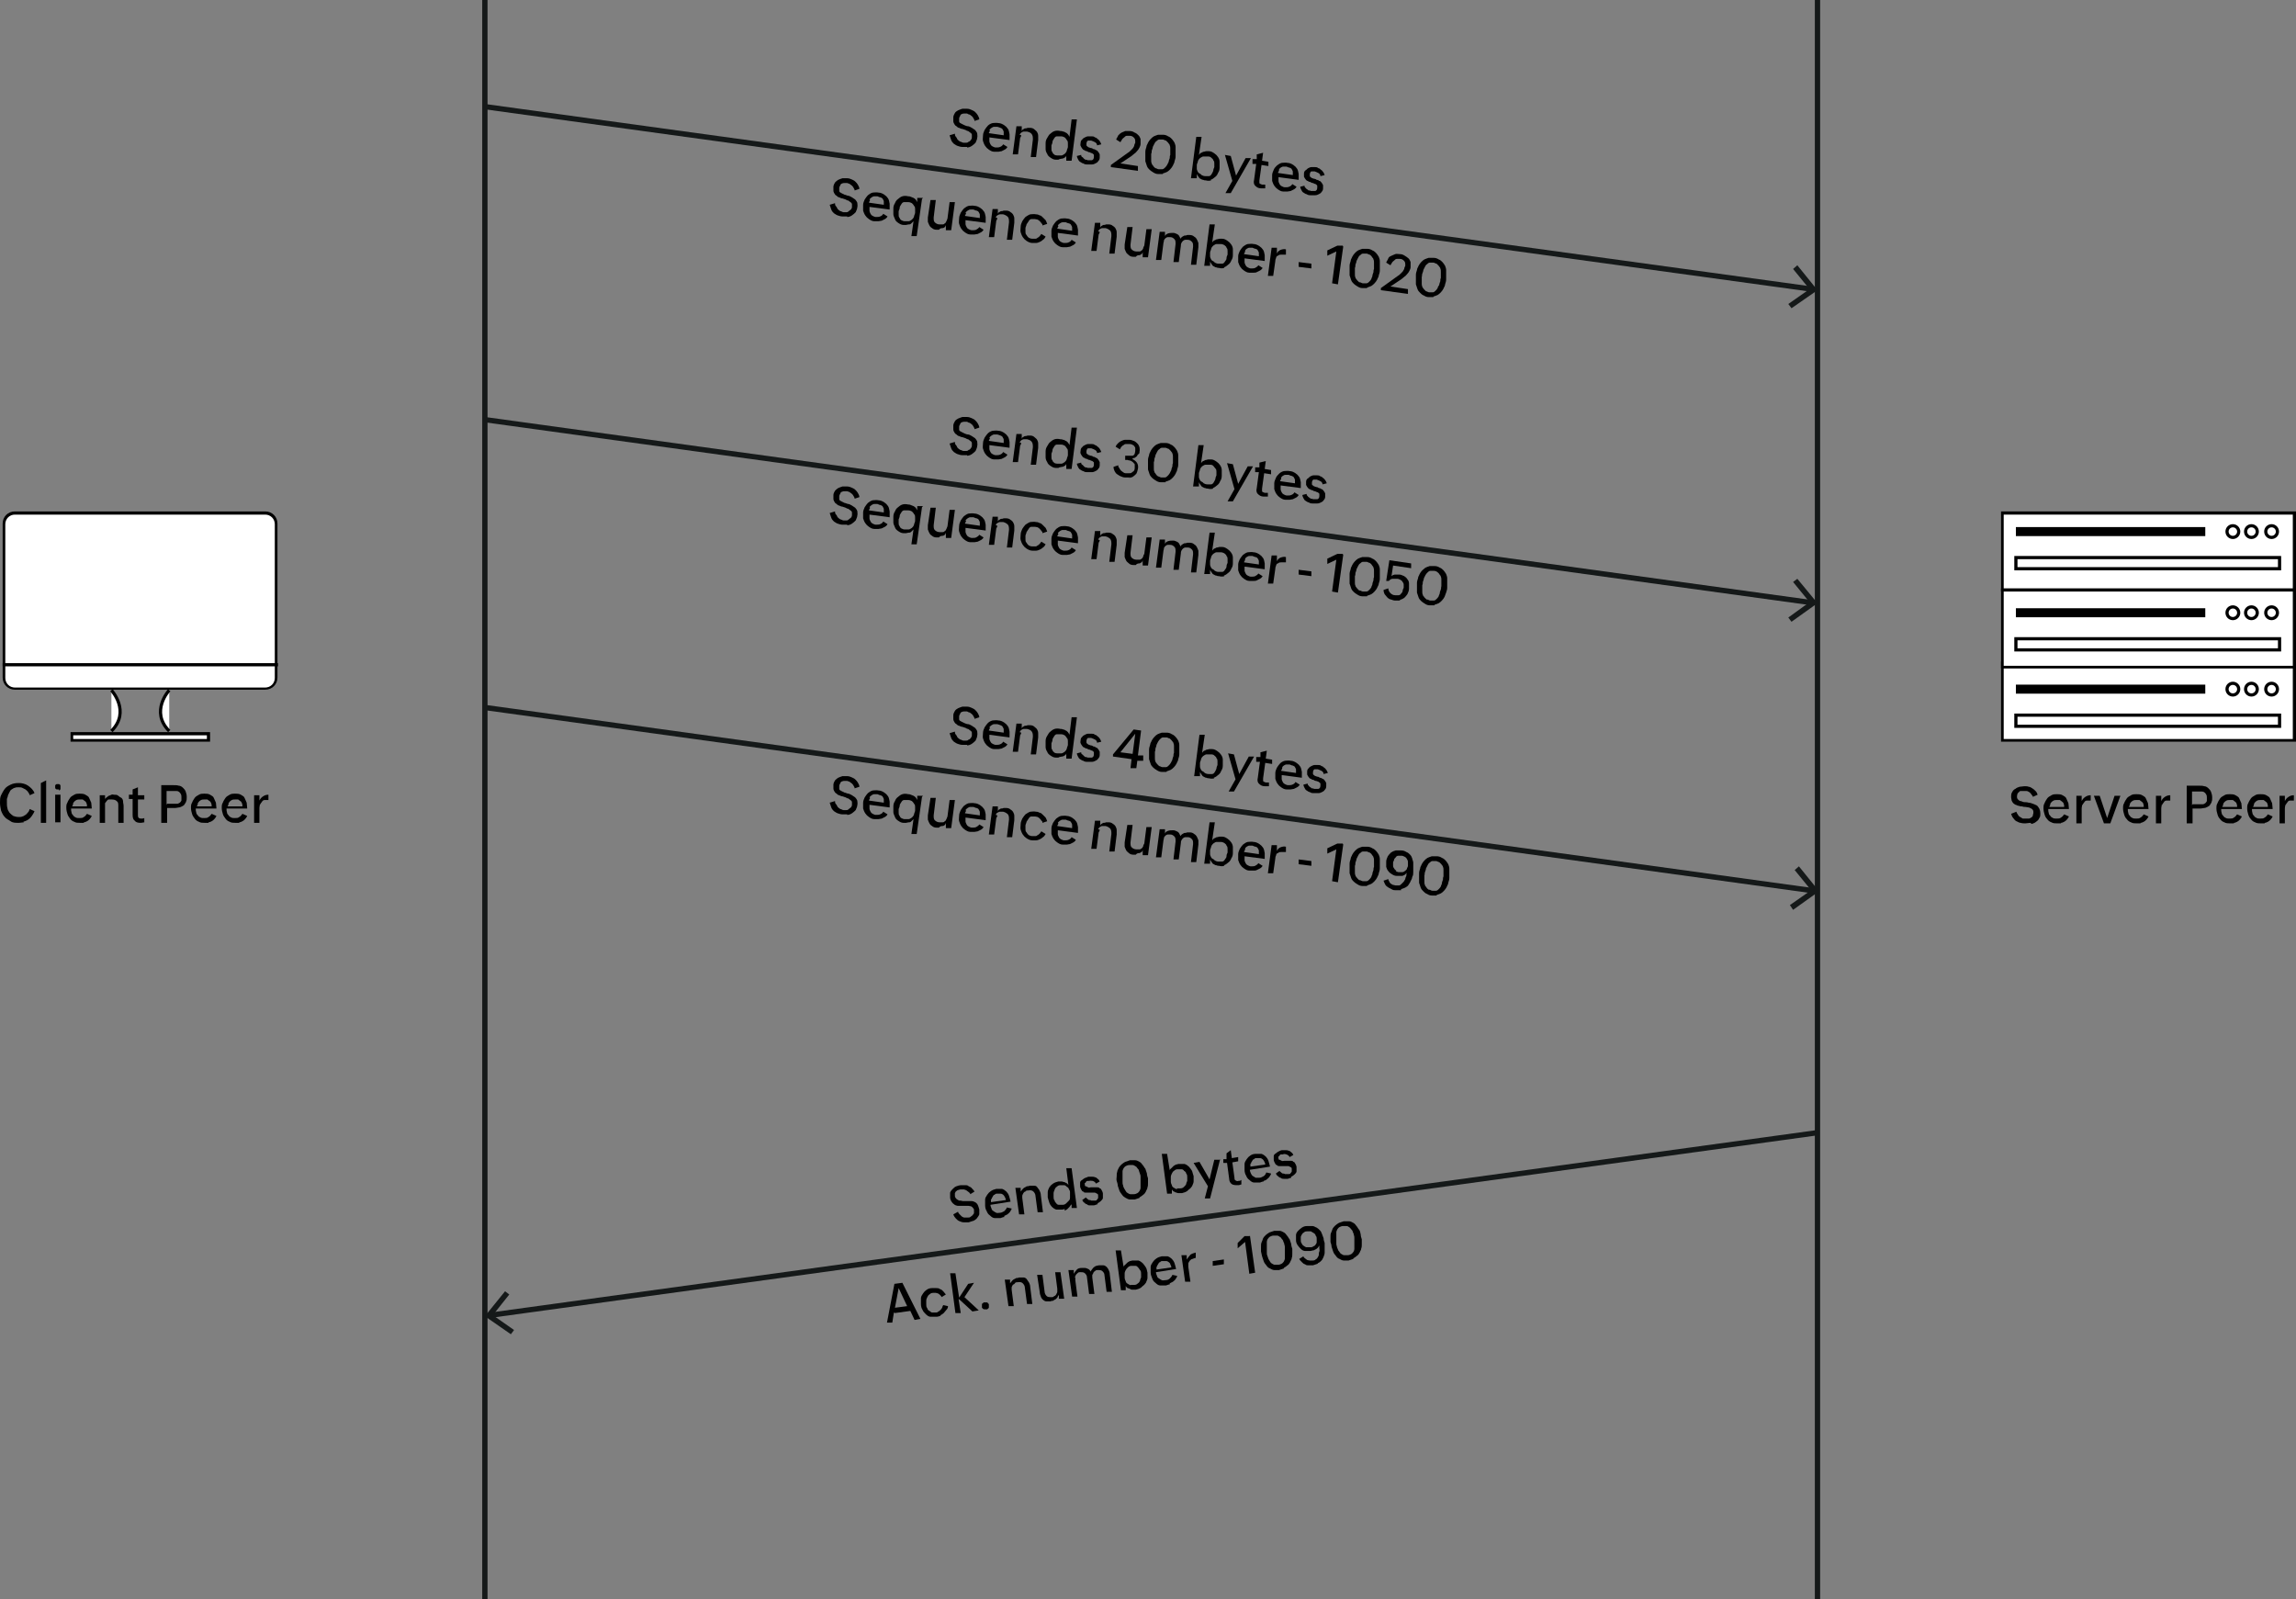 <?xml version="1.0" encoding="UTF-8"?><svg xmlns="http://www.w3.org/2000/svg" viewBox="0 0 432.8 301.4"><rect x="0" y="0" width="432.8" height="301.4" fill="#808080" stroke="none"/><g id="a"/><g id="b"><g id="c"><g><g><g><rect x="377.5" y="96.7" width="55" height="14.6" style="fill:#fff;"/><path d="M432.2,97v14h-54.5v-14h54.5m.6-.6h-55.6v15.1h55.6v-15.1h0Z"/></g><g><rect x="377.5" y="125" width="55" height="14.6" style="fill:#fff;"/><path d="M432.2,125.3v14h-54.5v-14h54.5m.6-.6h-55.6v15.1h55.6v-15.1h0Z"/></g><g><rect x="377.5" y="111.2" width="55" height="14.6" style="fill:#fff;"/><path d="M432.2,111.5v14h-54.5v-14h54.5m.6-.6h-55.6v15.1h55.6v-15.1h0Z"/></g></g><circle cx="428.2" cy="100.2" r="1.1" style="fill:#fff; stroke:#000; stroke-miterlimit:10; stroke-width:.6px;"/><circle cx="424.4" cy="100.2" r="1.1" style="fill:#fff; stroke:#000; stroke-miterlimit:10; stroke-width:.6px;"/><circle cx="420.9" cy="100.2" r="1.1" style="fill:#fff; stroke:#000; stroke-miterlimit:10; stroke-width:.6px;"/><rect x="380" y="105.1" width="49.7" height="2.1" style="fill:#fff; stroke:#000; stroke-miterlimit:10; stroke-width:.6px;"/><line x1="415.7" y1="100.2" x2="380" y2="100.2" style="fill:none; stroke:#000; stroke-miterlimit:10; stroke-width:1.7px;"/><circle cx="428.2" cy="115.5" r="1.1" style="fill:#fff; stroke:#000; stroke-miterlimit:10; stroke-width:.6px;"/><circle cx="424.4" cy="115.5" r="1.1" style="fill:#fff; stroke:#000; stroke-miterlimit:10; stroke-width:.6px;"/><circle cx="420.9" cy="115.5" r="1.1" style="fill:#fff; stroke:#000; stroke-miterlimit:10; stroke-width:.6px;"/><rect x="380" y="120.4" width="49.7" height="2.1" style="fill:#fff; stroke:#000; stroke-miterlimit:10; stroke-width:.6px;"/><line x1="415.7" y1="115.5" x2="380" y2="115.5" style="fill:none; stroke:#000; stroke-miterlimit:10; stroke-width:1.7px;"/><circle cx="428.2" cy="129.9" r="1.1" style="fill:#fff; stroke:#000; stroke-miterlimit:10; stroke-width:.6px;"/><circle cx="424.4" cy="129.9" r="1.1" style="fill:#fff; stroke:#000; stroke-miterlimit:10; stroke-width:.6px;"/><circle cx="420.9" cy="129.9" r="1.1" style="fill:#fff; stroke:#000; stroke-miterlimit:10; stroke-width:.6px;"/><rect x="380" y="134.8" width="49.7" height="2.1" style="fill:#fff; stroke:#000; stroke-miterlimit:10; stroke-width:.6px;"/><line x1="415.7" y1="129.9" x2="380" y2="129.9" style="fill:none; stroke:#000; stroke-miterlimit:10; stroke-width:1.7px;"/></g><line x1="91.4" x2="91.4" y2="301.4" style="fill:none; stroke:#151919; stroke-miterlimit:10;"/><line x1="342.6" x2="342.6" y2="301.4" style="fill:none; stroke:#151919; stroke-miterlimit:10;"/><g><g><path d="M2.8,96.7H50c1.1,0,2,.9,2,2v29c0,1.1-.9,2-2,2H2.8c-1.1,0-2-.9-2-2v-29c0-1.1,.9-2,2-2Z" style="fill:#fff;"/><path d="M50,97c1,0,1.8,.8,1.8,1.8v29c0,1-.8,1.8-1.8,1.8H2.8c-1,0-1.8-.8-1.8-1.8v-29c0-1,.8-1.8,1.8-1.8H50m0-.6H2.8c-1.3,0-2.3,1-2.3,2.3v29c0,1.3,1,2.3,2.3,2.3H50c1.3,0,2.3-1,2.3-2.3v-29c0-1.3-1-2.3-2.3-2.3h0Z"/></g><g><rect x="13.6" y="138.3" width="25.7" height="1.3" style="fill:#fff;"/><path d="M39,138.6v.7H13.8v-.7h25.2m.6-.6H13.3v1.8h26.3v-1.8h0Z"/></g><g><path d="M21,130.1s3.7,4,0,7.7" style="fill:#fff; stroke:#000; stroke-miterlimit:10; stroke-width:.6px;"/><path d="M31.9,130.1s-3.7,4,0,7.7" style="fill:#fff; stroke:#000; stroke-miterlimit:10; stroke-width:.6px;"/></g><line x1=".5" y1="125.3" x2="52.4" y2="125.3" style="fill:#fff; stroke:#000; stroke-miterlimit:10; stroke-width:.6px;"/></g><g><line x1="91.4" y1="20.1" x2="341.5" y2="54.5" style="fill:none; stroke:#151919; stroke-miterlimit:10;"/><polygon points="337.7 58.1 337.1 57.3 341.1 54.5 338 50.7 338.8 50 342.6 54.7 337.7 58.1" style="fill:#151919;"/></g><g><line x1="91.4" y1="79.1" x2="341.5" y2="113.6" style="fill:none; stroke:#151919; stroke-miterlimit:10;"/><polygon points="337.7 117.2 337.1 116.4 341.1 113.5 338 109.7 338.8 109.1 342.6 113.7 337.7 117.2" style="fill:#151919;"/></g><g><line x1="91.7" y1="133.4" x2="341.8" y2="167.9" style="fill:none; stroke:#151919; stroke-miterlimit:10;"/><polygon points="338 171.5 337.4 170.6 341.4 167.8 338.3 164 339.1 163.3 342.9 168 338 171.5" style="fill:#151919;"/></g><g><line x1="342.6" y1="213.5" x2="92.5" y2="247.9" style="fill:none; stroke:#151919; stroke-miterlimit:10;"/><polygon points="95.2 243.4 96 244 92.9 247.9 96.9 250.7 96.3 251.5 91.4 248.1 95.2 243.4" style="fill:#151919;"/></g><g><path d="M182.3,27.7c-.3,0-.6,0-.9,0-.3,0-.6-.1-.9-.2-.3-.1-.5-.3-.7-.4-.2-.2-.4-.4-.5-.7-.1-.3-.2-.6-.3-.9l1-.3c0,.2,0,.4,.2,.6s.2,.4,.3,.5c.1,.1,.3,.3,.5,.4,.2,0,.4,.2,.6,.2,.2,0,.4,0,.5,0,.2,0,.3,0,.5-.2,.2,0,.3-.2,.4-.3,.1-.1,.2-.3,.2-.5,0-.2,0-.4,0-.5,0-.1-.1-.3-.3-.4-.1-.1-.3-.2-.4-.3-.2,0-.3-.1-.5-.2s-.4-.1-.6-.2c-.2,0-.4-.1-.6-.2-.2,0-.4-.2-.5-.3-.2-.1-.3-.2-.4-.4-.1-.2-.2-.3-.2-.6,0-.2,0-.5,0-.7,0-.3,.2-.6,.3-.8s.4-.4,.6-.5c.2-.1,.5-.2,.8-.3,.3,0,.6,0,.9,0,.3,0,.6,.1,.8,.2,.2,.1,.5,.2,.7,.4,.2,.2,.4,.4,.5,.6,.1,.2,.3,.5,.3,.8l-.9,.3c0-.2-.1-.3-.2-.5s-.2-.3-.3-.4c-.1-.1-.3-.2-.4-.3-.2,0-.3-.1-.5-.2-.2,0-.3,0-.5,0-.2,0-.3,0-.5,.1-.1,0-.3,.2-.3,.3,0,.1-.2,.3-.2,.5,0,.2,0,.4,0,.6,0,.2,.2,.3,.4,.4,.2,.1,.4,.2,.6,.3s.5,.2,.7,.2,.5,.2,.7,.3c.2,.1,.4,.3,.6,.4,.2,.2,.3,.4,.4,.6,0,.2,.1,.6,0,.9,0,.3-.2,.6-.3,.9-.2,.2-.4,.4-.7,.6-.3,.2-.6,.3-.9,.3Z"/><path d="M188.1,28.6c-.2,0-.5,0-.7,0-.4,0-.7-.2-1-.4s-.5-.4-.7-.7c-.2-.3-.3-.6-.4-.9s0-.7,0-1.1c0-.4,.2-.7,.3-1,.2-.3,.4-.6,.6-.8s.5-.4,.9-.5c.3,0,.7-.1,1.1,0,.4,0,.8,.2,1.1,.4,.3,.2,.5,.4,.7,.7,.2,.3,.2,.6,.3,1,0,.4,0,.7,0,1.1h0l-3.8-.5c0,.2,0,.5,0,.7,0,.2,.1,.4,.2,.6,.1,.2,.2,.3,.4,.4,.2,.1,.4,.2,.6,.2,.3,0,.6,0,.8-.1,.3-.1,.5-.3,.6-.5l.8,.5c-.1,.2-.3,.4-.5,.5-.2,.1-.4,.2-.6,.3-.2,0-.4,.1-.6,.1Zm-1.5-4c0,.2-.2,.3-.2,.5l2.8,.4c0-.2,0-.4,0-.6,0-.2-.1-.3-.2-.5s-.2-.2-.4-.3-.3-.1-.6-.2c-.2,0-.4,0-.6,0-.2,0-.3,.1-.5,.2-.1,.1-.3,.2-.4,.4Z"/><path d="M192.5,25.5c0,.2-.1,.3-.2,.5l-.4,3.1h-1l.7-5.3h1v1c0-.2,.1-.3,.2-.4,.1,0,.3-.2,.4-.2s.3,0,.5-.1c.2,0,.3,0,.5,0,.3,0,.6,.1,.8,.3s.4,.3,.5,.5c.1,.2,.2,.4,.2,.7,0,.3,0,.5,0,.8l-.4,3.2h-1l.4-3.3c0-.4,0-.7-.2-1s-.5-.4-.9-.5c-.2,0-.4,0-.6,0-.2,0-.3,.1-.5,.2-.1,.1-.2,.2-.3,.4Z"/><path d="M199.5,30.1c-.2,0-.4,0-.5,0-.4,0-.7-.2-1-.4-.3-.2-.5-.4-.6-.7-.2-.3-.3-.6-.3-.9,0-.3,0-.7,0-1.1,0-.4,.1-.7,.3-1s.3-.6,.6-.8c.2-.2,.5-.4,.8-.5s.7-.1,1.1,0c.2,0,.3,0,.5,.1,.2,0,.3,.1,.5,.2,.1,0,.3,.2,.4,.3s.2,.3,.3,.5l.4-3.3h1l-1,7.8h-1v-1c0,.1-.1,.3-.3,.4-.2,.1-.3,.2-.5,.2-.2,0-.4,.1-.5,.1Zm-.9-1c.2,.1,.4,.2,.7,.2,.3,0,.5,0,.8,0,.2,0,.4-.2,.6-.3,.2-.2,.3-.3,.4-.6,0-.2,.2-.5,.2-.7,0-.3,0-.5,0-.7,0-.2,0-.4-.2-.6-.1-.2-.2-.3-.4-.5-.2-.1-.4-.2-.7-.2-.3,0-.5,0-.8,0-.2,0-.4,.2-.5,.4-.1,.2-.3,.4-.3,.6,0,.2-.1,.5-.2,.7,0,.2,0,.5,0,.7,0,.2,0,.4,.2,.6,0,.2,.2,.3,.4,.5Z"/><path d="M205.7,31c-.2,0-.5,0-.8,0-.2,0-.4,0-.7-.2-.2,0-.4-.2-.6-.3-.2-.1-.3-.3-.4-.5-.1-.2-.2-.4-.2-.6l.8-.2c0,.1,0,.3,.2,.4s.2,.2,.3,.3c.1,0,.2,.2,.3,.2,.1,0,.3,0,.4,.1,.1,0,.3,0,.4,0,.1,0,.2,0,.4,0,.1,0,.2-.1,.3-.2,0,0,.1-.2,.1-.4,0-.2,0-.3,0-.4,0-.1-.2-.2-.3-.3-.1,0-.3-.1-.5-.2-.2,0-.4-.1-.5-.2-.2,0-.4-.1-.5-.2-.2,0-.3-.2-.4-.3-.1-.1-.2-.3-.3-.5s0-.4,0-.6c0-.2,.1-.5,.3-.6,.1-.2,.3-.3,.5-.4,.2-.1,.4-.2,.6-.2,.2,0,.5,0,.7,0,.2,0,.4,0,.6,.2,.2,0,.4,.2,.5,.3,.2,.1,.3,.3,.4,.4,.1,.2,.2,.3,.3,.6l-.8,.2c0-.3-.2-.5-.4-.6-.2-.1-.4-.2-.7-.3-.1,0-.2,0-.3,0-.1,0-.2,0-.3,0,0,0-.2,.1-.2,.2,0,0-.1,.2-.1,.3,0,.2,0,.3,0,.4s.2,.2,.3,.3,.3,.1,.5,.2c.2,0,.4,.1,.5,.2,.2,0,.4,.1,.5,.2,.2,0,.3,.2,.4,.3,.1,.1,.2,.3,.3,.5,0,.2,0,.4,0,.6,0,.3-.1,.5-.3,.7-.1,.2-.3,.3-.5,.4-.2,.1-.4,.2-.7,.2Z"/><path d="M214.5,31.3v.9l-5.1-.7v-.4l3.2-2.3c.2-.1,.3-.2,.5-.4s.3-.3,.4-.4,.2-.3,.3-.5c0-.2,.1-.4,.2-.6,0-.4,0-.7-.2-.9-.2-.2-.4-.4-.8-.4-.2,0-.4,0-.6,0-.2,0-.3,.1-.5,.3-.1,.1-.3,.2-.4,.4-.1,.2-.2,.3-.3,.5l-.8-.5c.1-.3,.3-.5,.4-.8,.2-.2,.4-.4,.6-.5,.2-.1,.5-.2,.7-.3,.3,0,.6,0,.9,0,.3,0,.6,.1,.9,.3,.3,.1,.5,.3,.7,.5,.2,.2,.3,.4,.4,.7,0,.3,0,.6,0,.9,0,.3-.1,.5-.2,.7-.1,.2-.2,.4-.4,.6-.2,.2-.3,.4-.5,.5-.2,.2-.4,.3-.6,.5l-2.1,1.4,3.3,.5Z"/><path d="M219.2,32.8c-.3,0-.6,0-.9,0-.3,0-.6-.1-.9-.3s-.5-.3-.7-.5-.4-.4-.5-.7-.2-.6-.3-.9c0-.3,0-.6,0-.9,0-.3,0-.6,0-.9,0-.3,.1-.6,.2-.9,0-.3,.2-.5,.3-.8,.1-.2,.3-.5,.5-.7,.2-.2,.4-.4,.6-.5,.2-.1,.5-.2,.8-.3,.3,0,.6,0,.9,0,.4,0,.7,.1,1,.3,.3,.1,.5,.3,.7,.5s.3,.4,.5,.7c.1,.3,.2,.5,.2,.8,0,.3,0,.6,0,.9,0,.3,0,.6,0,.9,0,.3-.1,.6-.2,.9,0,.3-.2,.5-.3,.8-.1,.2-.3,.5-.5,.7-.2,.2-.4,.4-.6,.5s-.5,.2-.8,.3Zm-1.4-1.1c.2,0,.4,.2,.6,.2,.3,0,.5,0,.7,0,.2,0,.4-.2,.5-.3,.1-.1,.3-.3,.4-.5,.1-.2,.2-.4,.3-.6,0-.2,.1-.4,.2-.7,0-.2,0-.4,.1-.6,0-.2,0-.4,0-.6s0-.4,0-.6,0-.4-.1-.6c0-.2-.2-.3-.3-.5-.1-.1-.3-.3-.4-.4-.2,0-.4-.2-.6-.2-.3,0-.5,0-.7,0s-.4,.2-.5,.3c-.2,.1-.3,.3-.4,.5-.1,.2-.2,.4-.3,.6,0,.2-.1,.4-.2,.7,0,.2,0,.4-.1,.6,0,.2,0,.4,0,.6,0,.2,0,.4,0,.6,0,.2,0,.4,.1,.6,0,.2,.2,.3,.3,.5s.3,.3,.4,.4Z"/><path d="M228.3,34c-.3,.1-.7,.1-1,0-.2,0-.3,0-.5-.1-.2,0-.3-.1-.5-.2-.1,0-.3-.2-.4-.4-.1-.1-.2-.3-.3-.5v.8h-1.1l1-7.8h1l-.5,3.4c.1-.1,.2-.3,.4-.4,.2,0,.3-.2,.5-.2,.2,0,.3-.1,.5-.1,.2,0,.4,0,.5,0,.4,0,.7,.2,1,.4,.3,.2,.5,.4,.7,.7s.3,.6,.3,.9c0,.3,0,.7,0,1.1,0,.4-.1,.7-.3,1-.1,.3-.3,.6-.6,.8-.2,.2-.5,.4-.8,.5Zm-1.8-1c.2,.1,.4,.2,.7,.2,.3,0,.5,0,.7,0,.2,0,.4-.2,.5-.4,.1-.2,.2-.3,.3-.6,0-.2,.1-.5,.2-.7,0-.2,0-.5,0-.7,0-.2,0-.4-.2-.6,0-.2-.2-.3-.4-.5s-.4-.2-.7-.2c-.3,0-.5,0-.8,0-.2,0-.4,.2-.6,.3-.2,.2-.3,.3-.4,.6,0,.2-.2,.5-.2,.7,0,.3,0,.5,0,.7,0,.2,.1,.4,.2,.6,.1,.2,.3,.3,.5,.4Z"/><path d="M235.8,29.8l-3.8,6.6h-1l1.3-2.3-1.4-4.9,1.1,.2,1,3.7,1.8-3.3h1Z"/><path d="M238.5,35.5c-.3,0-.5,0-.8,0-.5,0-.8-.2-1.1-.5s-.3-.7-.2-1.1l.4-3h-.7v-.9h.8v-.9l1.2-.3-.2,1.5,1.2,.2v.8l-1.3-.2-.4,2.9c0,.2,0,.4,0,.5,0,.1,.2,.2,.5,.3,.2,0,.4,0,.6,0v.8Z"/><path d="M242.6,36.1c-.2,0-.5,0-.7,0-.4,0-.7-.2-1-.4-.3-.2-.5-.4-.7-.7s-.3-.6-.4-.9c0-.3,0-.7,0-1.1,0-.4,.2-.7,.3-1s.4-.6,.6-.8c.3-.2,.5-.4,.9-.5,.3,0,.7-.1,1.1,0,.4,0,.8,.2,1.1,.4,.3,.2,.5,.4,.7,.7,.2,.3,.2,.6,.3,1,0,.4,0,.7,0,1.1h0l-3.8-.5c0,.2,0,.5,0,.7,0,.2,.1,.4,.2,.6,.1,.2,.2,.3,.4,.4,.2,.1,.4,.2,.6,.2,.3,0,.6,0,.8-.1,.3-.1,.5-.3,.6-.5l.8,.5c-.1,.2-.3,.4-.5,.5s-.4,.2-.6,.3c-.2,0-.4,.1-.6,.1Zm-1.5-4c0,.2-.2,.3-.2,.5l2.8,.4c0-.2,0-.4,0-.6,0-.2-.1-.3-.2-.5,0-.1-.2-.2-.4-.3-.2,0-.3-.1-.6-.2-.2,0-.4,0-.6,0-.2,0-.3,.1-.5,.2-.1,.1-.3,.2-.3,.4Z"/><path d="M247.8,36.8c-.2,0-.5,0-.8,0-.2,0-.4,0-.7-.2-.2,0-.4-.2-.6-.3-.2-.1-.3-.3-.4-.5-.1-.2-.2-.4-.2-.6l.8-.2c0,.1,0,.3,.2,.4,0,.1,.2,.2,.3,.3,.1,0,.2,.2,.3,.2,.1,0,.3,0,.4,.1,.1,0,.3,0,.4,0,.1,0,.2,0,.4,0,.1,0,.2-.1,.3-.2,0,0,.1-.2,.1-.4,0-.2,0-.3,0-.4,0-.1-.2-.2-.3-.3-.1,0-.3-.1-.5-.2-.2,0-.4-.1-.5-.2-.2,0-.4-.1-.5-.2-.2,0-.3-.2-.4-.3-.1-.1-.2-.3-.3-.5,0-.2,0-.4,0-.6,0-.2,.1-.5,.3-.6s.3-.3,.5-.4c.2-.1,.4-.2,.6-.2s.5,0,.7,0c.2,0,.4,0,.6,.2,.2,0,.4,.2,.5,.3,.2,.1,.3,.3,.4,.4s.2,.3,.3,.6l-.8,.2c0-.3-.2-.5-.4-.6-.2-.1-.4-.2-.7-.3-.1,0-.2,0-.3,0s-.2,0-.3,0c0,0-.2,.1-.2,.2,0,0-.1,.2-.1,.3,0,.2,0,.3,0,.4,0,.1,.2,.2,.3,.3s.3,.1,.5,.2c.2,0,.4,.1,.5,.2,.2,0,.4,.1,.5,.2,.2,0,.3,.2,.4,.3,.1,.1,.2,.3,.3,.5,0,.2,0,.4,0,.6,0,.3-.1,.5-.3,.7-.1,.2-.3,.3-.5,.4-.2,.1-.4,.2-.7,.2Z"/></g><g><path d="M159.7,40.8c-.3,0-.6,0-.9,0-.3,0-.6-.1-.9-.2-.3-.1-.5-.3-.7-.4-.2-.2-.4-.4-.5-.7-.1-.3-.2-.6-.3-.9l1-.3c0,.2,0,.4,.2,.6s.2,.4,.3,.5c.1,.1,.3,.3,.5,.4,.2,0,.4,.2,.6,.2,.2,0,.4,0,.5,0,.2,0,.3,0,.5-.2s.3-.2,.4-.3c.1-.1,.2-.3,.2-.5,0-.2,0-.4,0-.5,0-.1-.1-.3-.3-.4-.1-.1-.3-.2-.4-.3-.2,0-.3-.1-.5-.2s-.4-.1-.6-.2c-.2,0-.4-.1-.6-.2-.2,0-.4-.2-.5-.3-.2-.1-.3-.2-.4-.4-.1-.2-.2-.3-.2-.6,0-.2,0-.5,0-.7,0-.3,.2-.6,.3-.8,.2-.2,.4-.4,.6-.5,.2-.1,.5-.2,.8-.3,.3,0,.6,0,.9,0,.3,0,.6,.1,.8,.2s.5,.2,.7,.4c.2,.2,.4,.4,.5,.6,.1,.2,.3,.5,.3,.8l-.9,.3c0-.2-.1-.3-.2-.5s-.2-.3-.3-.4c-.1-.1-.3-.2-.4-.3s-.3-.1-.5-.2c-.2,0-.3,0-.5,0-.2,0-.3,0-.5,.1-.1,0-.3,.2-.3,.3,0,.1-.2,.3-.2,.5,0,.2,0,.4,0,.6,0,.2,.2,.3,.4,.4,.2,.1,.4,.2,.6,.3,.2,0,.5,.2,.7,.2,.2,0,.5,.2,.7,.3,.2,.1,.4,.3,.6,.4,.2,.2,.3,.4,.4,.6,0,.2,.1,.6,0,.9,0,.3-.2,.6-.3,.9-.2,.2-.4,.4-.7,.6-.3,.2-.6,.3-.9,.3Z"/><path d="M165.5,41.7c-.2,0-.5,0-.7,0-.4,0-.7-.2-1-.4s-.5-.4-.7-.7c-.2-.3-.3-.6-.4-.9,0-.3,0-.7,0-1.1,0-.4,.2-.7,.3-1,.2-.3,.4-.6,.6-.8,.3-.2,.5-.4,.9-.5,.3,0,.7-.1,1.1,0,.4,0,.8,.2,1.1,.4,.3,.2,.5,.4,.7,.7,.2,.3,.2,.6,.3,1,0,.4,0,.7,0,1.1h0l-3.8-.5c0,.2,0,.5,0,.7,0,.2,.1,.4,.2,.6,.1,.2,.2,.3,.4,.4,.2,.1,.4,.2,.6,.2,.3,0,.6,0,.8-.1,.3-.1,.5-.3,.6-.5l.8,.5c-.1,.2-.3,.4-.5,.5-.2,.1-.4,.2-.6,.3-.2,0-.4,.1-.6,.1Zm-1.5-4c0,.2-.2,.3-.2,.5l2.8,.4c0-.2,0-.4,0-.6,0-.2-.1-.3-.2-.5,0-.1-.2-.2-.4-.3-.2,0-.3-.1-.6-.2-.2,0-.4,0-.6,0-.2,0-.3,.1-.5,.2-.1,.1-.3,.2-.4,.4Z"/><path d="M173.8,37.5l-1,7h-1l.4-2.8c-.1,.1-.2,.2-.4,.4s-.3,.2-.5,.2c-.2,0-.4,.1-.5,.1s-.4,0-.5,0c-.4,0-.7-.2-1-.4-.3-.2-.5-.4-.6-.7s-.3-.6-.3-.9c0-.3,0-.7,0-1.1,0-.4,.1-.7,.3-1,.1-.3,.3-.6,.6-.8,.2-.2,.5-.4,.8-.5s.7-.1,1.1,0c.2,0,.3,0,.5,.1s.3,.1,.5,.2,.3,.2,.4,.3,.2,.3,.3,.5v-.8h1.1Zm-3.9,4c.2,.1,.4,.2,.6,.2,.3,0,.5,0,.8,0,.2,0,.4-.2,.6-.3,.2-.2,.3-.3,.4-.6,0-.2,.2-.5,.2-.7,0-.3,0-.5,0-.7,0-.2,0-.4-.2-.6-.1-.2-.2-.3-.4-.5-.2-.1-.4-.2-.7-.2-.3,0-.5,0-.8,0-.2,0-.4,.2-.5,.4-.1,.2-.3,.4-.3,.6,0,.2-.1,.5-.2,.7,0,.2,0,.5,0,.7,0,.2,0,.4,.2,.6,0,.2,.2,.3,.4,.5Z"/><path d="M177,43.3c-.2,0-.3,0-.5,0-.3,0-.6-.1-.8-.3-.2-.1-.4-.3-.5-.5s-.2-.4-.3-.7c0-.3,0-.5,0-.8l.5-3.3h1l-.4,3.3c0,.4,0,.7,.2,.9s.5,.4,.9,.4c.2,0,.4,0,.6,0,.2,0,.3-.1,.4-.2,.1,0,.2-.2,.3-.4s.1-.3,.2-.5l.4-3.1h1l-.7,5.3h-1v-1c0,.1-.1,.3-.2,.4-.1,.1-.3,.2-.4,.2-.2,0-.3,0-.5,.1Z"/><path d="M183.6,44.2c-.2,0-.5,0-.7,0-.4,0-.7-.2-1-.4-.3-.2-.5-.4-.7-.7-.2-.3-.3-.6-.4-.9s0-.7,0-1.1c0-.4,.2-.7,.3-1,.2-.3,.4-.6,.6-.8,.3-.2,.5-.4,.9-.5,.3,0,.7-.1,1.1,0,.4,0,.8,.2,1.1,.4,.3,.2,.5,.4,.7,.7,.2,.3,.2,.6,.3,1,0,.4,0,.7,0,1.1h0l-3.8-.5c0,.2,0,.5,0,.7,0,.2,.1,.4,.2,.6,.1,.2,.2,.3,.4,.4,.2,.1,.4,.2,.6,.2,.3,0,.6,0,.8-.1s.5-.3,.6-.5l.8,.5c-.1,.2-.3,.4-.5,.5-.2,.1-.4,.2-.6,.3-.2,0-.4,.1-.6,.1Zm-1.5-4c0,.2-.2,.3-.2,.5l2.8,.4c0-.2,0-.4,0-.6,0-.2-.1-.3-.2-.5s-.2-.2-.4-.3c-.2,0-.3-.1-.6-.2-.2,0-.4,0-.6,0-.2,0-.3,.1-.5,.2-.1,.1-.3,.2-.4,.4Z"/><path d="M188,41.1c0,.2-.1,.3-.2,.5l-.4,3.1h-1l.7-5.3h1v1c0-.2,.1-.3,.2-.4,.1,0,.3-.2,.4-.2,.2,0,.3,0,.5-.1,.2,0,.3,0,.5,0,.3,0,.6,.1,.8,.3,.2,.1,.4,.3,.5,.5s.2,.4,.2,.7c0,.3,0,.5,0,.8l-.4,3.2h-1l.4-3.3c0-.4,0-.7-.2-1-.2-.2-.5-.4-.9-.5-.2,0-.4,0-.6,0s-.3,.1-.5,.2-.2,.2-.3,.4Z"/><path d="M195.4,45.8c-.3,0-.5,0-.8,0-.4,0-.8-.2-1.1-.4-.3-.2-.5-.4-.7-.7-.2-.3-.3-.6-.4-.9s0-.7,0-1.1c0-.4,.2-.7,.3-1,.2-.3,.4-.6,.6-.8,.3-.2,.6-.4,.9-.5,.3,0,.7-.1,1.1,0,.3,0,.5,.1,.7,.2,.2,0,.4,.2,.6,.4s.3,.3,.5,.5c.1,.2,.2,.4,.3,.7l-.9,.3c0-.2,0-.3-.2-.4,0-.1-.2-.3-.3-.4-.1-.1-.2-.2-.4-.3-.1,0-.3-.1-.5-.1-.3,0-.5,0-.7,0-.2,0-.4,.2-.5,.4-.1,.2-.3,.4-.4,.6,0,.2-.2,.5-.2,.7,0,.2,0,.5,0,.7,0,.2,0,.4,.2,.6,.1,.2,.2,.3,.4,.5,.2,.1,.4,.2,.7,.2,.2,0,.3,0,.5,0,.2,0,.3,0,.5-.2,.1,0,.3-.2,.4-.3s.2-.3,.3-.4l.8,.5c-.1,.2-.3,.5-.5,.6-.2,.2-.4,.3-.6,.4-.2,.1-.5,.2-.7,.2Z"/><path d="M201,46.6c-.2,0-.5,0-.7,0-.4,0-.7-.2-1-.4-.3-.2-.5-.4-.7-.7-.2-.3-.3-.6-.4-.9,0-.3,0-.7,0-1.1,0-.4,.2-.7,.3-1,.2-.3,.4-.6,.6-.8,.3-.2,.5-.4,.9-.5,.3,0,.7-.1,1.1,0,.4,0,.8,.2,1.1,.4,.3,.2,.5,.4,.7,.7,.2,.3,.2,.6,.3,1,0,.4,0,.7,0,1.1h0l-3.8-.5c0,.2,0,.5,0,.7,0,.2,.1,.4,.2,.6,.1,.2,.2,.3,.4,.4,.2,.1,.4,.2,.6,.2,.3,0,.6,0,.8-.1,.3-.1,.5-.3,.6-.5l.8,.5c-.1,.2-.3,.4-.5,.5-.2,.1-.4,.2-.6,.3-.2,0-.4,.1-.6,.1Zm-1.5-4c0,.2-.2,.3-.2,.5l2.8,.4c0-.2,0-.4,0-.6,0-.2-.1-.3-.2-.5s-.2-.2-.4-.3c-.2,0-.3-.1-.6-.2-.2,0-.4,0-.6,0s-.3,.1-.5,.2c-.1,.1-.3,.2-.4,.4Z"/><path d="M207.3,43.7c0,.2-.1,.3-.2,.5l-.4,3.1h-1l.7-5.3h1v1c0-.2,.1-.3,.2-.4,.1,0,.3-.2,.4-.2s.3,0,.5-.1c.2,0,.3,0,.5,0,.3,0,.6,.1,.8,.3,.2,.1,.4,.3,.5,.5,.1,.2,.2,.4,.2,.7,0,.3,0,.6,0,.8l-.4,3.2h-1l.4-3.3c0-.4,0-.7-.2-1-.2-.2-.5-.4-.9-.5-.2,0-.4,0-.6,0s-.3,.1-.5,.2c-.1,.1-.2,.2-.3,.4Z"/><path d="M214.1,48.4c-.2,0-.3,0-.5,0-.3,0-.6-.1-.8-.3s-.4-.3-.5-.5-.2-.4-.3-.7c0-.3,0-.5,0-.8l.5-3.3h1l-.4,3.3c0,.4,0,.7,.2,.9,.2,.2,.5,.4,.9,.4,.2,0,.4,0,.6,0,.2,0,.3-.1,.4-.2,.1,0,.2-.2,.3-.4,0-.2,.1-.3,.2-.5l.4-3.1h1l-.7,5.3h-1v-1c0,.1-.1,.3-.2,.4-.1,0-.3,.2-.4,.2-.2,0-.3,0-.5,.1Z"/><path d="M219.4,45.4c0,.2-.1,.3-.1,.5l-.4,3.1h-1l.7-5.3h1v.9c0-.3,.3-.5,.6-.6s.6-.1,.9-.1c.2,0,.3,0,.5,.1s.3,.1,.4,.2c.1,0,.2,.2,.3,.3,0,.1,.2,.3,.2,.5,.1-.1,.2-.3,.4-.4s.3-.2,.4-.2c.2,0,.3,0,.5-.1,.2,0,.3,0,.5,0,.3,0,.6,.1,.8,.3,.2,.1,.4,.3,.5,.5,.1,.2,.2,.4,.3,.7,0,.3,0,.5,0,.8l-.4,3.3h-1l.4-3.4c0-.4,0-.7-.2-.9-.2-.2-.4-.4-.8-.4-.2,0-.4,0-.5,0s-.3,.1-.4,.2-.2,.2-.3,.4-.1,.3-.1,.5l-.4,3.1h-1l.4-3.4c0-.4,0-.7-.2-.9-.2-.2-.4-.4-.8-.4-.2,0-.4,0-.5,0s-.3,.1-.4,.2c-.1,.1-.2,.2-.3,.4Z"/><path d="M230.8,50.5c-.3,.1-.7,.1-1,0-.2,0-.3,0-.5-.1-.2,0-.3-.1-.5-.2-.1,0-.3-.2-.4-.4-.1-.1-.2-.3-.3-.5v.8h-1.1l1-7.8h1l-.5,3.4c.1-.1,.2-.3,.4-.4,.2,0,.3-.2,.5-.2,.2,0,.3-.1,.5-.1,.2,0,.4,0,.5,0,.4,0,.7,.2,1,.4,.3,.2,.5,.4,.7,.7,.2,.3,.3,.6,.3,.9,0,.3,0,.7,0,1.1,0,.4-.1,.7-.3,1-.1,.3-.3,.6-.6,.8-.2,.2-.5,.4-.8,.5Zm-1.8-1c.2,.1,.4,.2,.7,.2,.3,0,.5,0,.7,0,.2,0,.4-.2,.5-.4,.1-.2,.3-.3,.3-.6s.1-.5,.2-.7c0-.2,0-.5,0-.7,0-.2,0-.4-.2-.6,0-.2-.2-.3-.4-.5-.2-.1-.4-.2-.7-.2-.3,0-.5,0-.8,0-.2,0-.4,.2-.6,.3-.2,.2-.3,.3-.4,.6,0,.2-.2,.5-.2,.7,0,.3,0,.5,0,.7,0,.2,.1,.4,.2,.6,.1,.2,.3,.3,.5,.4Z"/><path d="M236.2,51.4c-.2,0-.5,0-.7,0-.4,0-.7-.2-1-.4-.3-.2-.5-.4-.7-.7-.2-.3-.3-.6-.4-.9,0-.3,0-.7,0-1.1,0-.4,.2-.7,.3-1,.2-.3,.4-.6,.6-.8,.3-.2,.5-.4,.9-.5,.3,0,.7-.1,1.1,0,.4,0,.8,.2,1.1,.4,.3,.2,.5,.4,.7,.7,.2,.3,.2,.6,.3,1,0,.4,0,.7,0,1.1h0l-3.8-.5c0,.2,0,.5,0,.7,0,.2,.1,.4,.2,.6,.1,.2,.2,.3,.4,.4,.2,.1,.4,.2,.6,.2,.3,0,.6,0,.8-.1s.5-.3,.6-.5l.8,.5c-.1,.2-.3,.4-.5,.5-.2,.1-.4,.2-.6,.3s-.4,.1-.6,.1Zm-1.5-4c0,.2-.2,.3-.2,.5l2.8,.4c0-.2,0-.4,0-.6,0-.2-.1-.3-.2-.5s-.2-.2-.4-.3c-.2,0-.3-.1-.6-.2-.2,0-.4,0-.6,0-.2,0-.3,.1-.5,.2-.1,.1-.3,.2-.3,.4Z"/><path d="M240.6,48.5c-.1,.2-.2,.4-.2,.7l-.4,2.8h-1l.7-5.3h1v1.1c.1-.3,.4-.6,.7-.7,.3-.1,.6-.2,1-.1v1c-.4,0-.6,0-.9,0-.2,0-.4,0-.6,.2-.2,0-.3,.2-.4,.4Z"/><path d="M247.2,49.7v.9l-2.4-.3v-.9l2.4,.3Z"/><path d="M253.2,46.5l-1,7.1-1.1-.2,.8-6-1.7,.8v-1l1.9-.9h1Z"/><path d="M257.7,54.3c-.3,0-.6,0-.9,0-.3,0-.6-.1-.9-.3s-.5-.3-.7-.5-.4-.4-.5-.7c-.1-.3-.2-.6-.3-.9,0-.3,0-.6,0-.9,0-.3,0-.6,0-.9,0-.3,.1-.6,.2-.9,0-.3,.2-.5,.3-.8,.1-.2,.3-.5,.5-.7s.4-.4,.6-.5c.2-.1,.5-.2,.8-.3,.3,0,.6,0,.9,0,.4,0,.7,.1,1,.3,.3,.1,.5,.3,.7,.5,.2,.2,.3,.4,.5,.7,.1,.3,.2,.5,.2,.8,0,.3,0,.6,0,.9,0,.3,0,.6,0,.9,0,.3-.1,.6-.2,.9,0,.3-.2,.5-.3,.8-.1,.2-.3,.5-.5,.7s-.4,.4-.6,.5-.5,.2-.8,.3Zm-1.4-1.1c.2,0,.4,.2,.6,.2,.3,0,.5,0,.7,0,.2,0,.4-.2,.5-.3,.1-.1,.3-.3,.4-.5,0-.2,.2-.4,.2-.6,0-.2,.1-.4,.2-.7,0-.2,0-.4,.1-.6,0-.2,0-.4,0-.6,0-.2,0-.4,0-.6s0-.4-.1-.6c0-.2-.2-.3-.3-.5s-.3-.3-.4-.4c-.2,0-.4-.2-.6-.2-.3,0-.5,0-.7,0-.2,0-.4,.2-.5,.3-.2,.1-.3,.3-.4,.5-.1,.2-.2,.4-.3,.6,0,.2-.1,.4-.2,.7,0,.2,0,.4-.1,.6,0,.2,0,.4,0,.6,0,.2,0,.4,0,.6,0,.2,0,.4,.1,.6,0,.2,.2,.3,.3,.5,.1,.1,.3,.3,.4,.4Z"/><path d="M265.4,54.5v.9l-5.1-.7v-.4l3.2-2.3c.2-.1,.3-.2,.5-.4,.1-.1,.3-.3,.4-.4,.1-.2,.2-.3,.3-.5,0-.2,.1-.4,.2-.6,0-.4,0-.7-.2-.9-.2-.2-.4-.4-.8-.4-.2,0-.4,0-.6,0-.2,0-.3,.1-.5,.3-.1,.1-.3,.2-.4,.4-.1,.2-.2,.3-.3,.5l-.8-.5c.1-.3,.3-.5,.4-.8s.4-.4,.6-.5,.5-.2,.7-.3,.6,0,.9,0c.3,0,.6,.1,.9,.3s.5,.3,.7,.5c.2,.2,.3,.4,.4,.7,0,.3,0,.6,0,.9,0,.3-.1,.5-.2,.7-.1,.2-.2,.4-.4,.6-.2,.2-.3,.4-.5,.5-.2,.2-.4,.3-.6,.5l-2.1,1.4,3.3,.5Z"/><path d="M270.2,56c-.3,0-.6,0-.9,0-.3,0-.6-.1-.9-.3-.3-.1-.5-.3-.7-.5-.2-.2-.4-.4-.5-.7-.1-.3-.2-.6-.3-.9,0-.3,0-.6,0-.9,0-.3,0-.6,0-.9,0-.3,.1-.6,.2-.9,0-.3,.2-.5,.3-.8,.1-.2,.3-.5,.5-.7,.2-.2,.4-.4,.6-.5,.2-.1,.5-.2,.8-.3,.3,0,.6,0,.9,0,.4,0,.7,.1,1,.3,.3,.1,.5,.3,.7,.5s.3,.4,.5,.7c.1,.3,.2,.5,.2,.8,0,.3,0,.6,0,.9,0,.3,0,.6,0,.9,0,.3-.1,.6-.2,.9,0,.3-.2,.5-.3,.8-.1,.2-.3,.5-.5,.7-.2,.2-.4,.4-.6,.5s-.5,.2-.8,.3Zm-1.4-1.1c.2,0,.4,.2,.6,.2,.3,0,.5,0,.7,0,.2,0,.4-.2,.5-.3,.1-.1,.3-.3,.4-.5,0-.2,.2-.4,.3-.6,0-.2,.1-.4,.2-.7,0-.2,0-.4,.1-.6,0-.2,0-.4,0-.6,0-.2,0-.4,0-.6,0-.2,0-.4-.1-.6,0-.2-.2-.3-.3-.5-.1-.1-.3-.3-.4-.4-.2,0-.4-.2-.6-.2-.3,0-.5,0-.7,0-.2,0-.4,.2-.5,.3-.2,.1-.3,.3-.4,.5-.1,.2-.2,.4-.3,.6,0,.2-.1,.4-.2,.7s0,.4-.1,.6c0,.2,0,.4,0,.6,0,.2,0,.4,0,.6,0,.2,0,.4,.1,.6,0,.2,.2,.3,.3,.5,.1,.1,.3,.3,.4,.4Z"/></g><g><path d="M182.3,85.8c-.3,0-.6,0-.9,0-.3,0-.6-.1-.9-.2-.3-.1-.5-.3-.7-.4-.2-.2-.4-.4-.5-.7-.1-.3-.2-.6-.3-.9l1-.3c0,.2,0,.4,.2,.6s.2,.4,.3,.5c.1,.1,.3,.3,.5,.4,.2,0,.4,.2,.6,.2,.2,0,.4,0,.5,0,.2,0,.3,0,.5-.2,.2,0,.3-.2,.4-.3,.1-.1,.2-.3,.2-.5,0-.2,0-.4,0-.5,0-.1-.1-.3-.3-.4-.1-.1-.3-.2-.4-.3-.2,0-.3-.1-.5-.2s-.4-.1-.6-.2c-.2,0-.4-.1-.6-.2-.2,0-.4-.2-.5-.3-.2-.1-.3-.2-.4-.4-.1-.2-.2-.3-.2-.6,0-.2,0-.5,0-.7,0-.3,.2-.6,.3-.8s.4-.4,.6-.5c.2-.1,.5-.2,.8-.3,.3,0,.6,0,.9,0,.3,0,.6,.1,.8,.2,.2,.1,.5,.2,.7,.4,.2,.2,.4,.4,.5,.6,.1,.2,.3,.5,.3,.8l-.9,.3c0-.2-.1-.3-.2-.5s-.2-.3-.3-.4c-.1-.1-.3-.2-.4-.3-.2,0-.3-.1-.5-.2-.2,0-.3,0-.5,0-.2,0-.3,0-.5,.1-.1,0-.3,.2-.3,.3,0,.1-.2,.3-.2,.5,0,.2,0,.4,0,.6,0,.2,.2,.3,.4,.4,.2,.1,.4,.2,.6,.3s.5,.2,.7,.2,.5,.2,.7,.3c.2,.1,.4,.3,.6,.4,.2,.2,.3,.4,.4,.6,0,.2,.1,.6,0,.9,0,.3-.2,.6-.3,.9-.2,.2-.4,.4-.7,.6-.3,.2-.6,.3-.9,.3Z"/><path d="M188.1,86.6c-.2,0-.5,0-.7,0-.4,0-.7-.2-1-.4s-.5-.4-.7-.7c-.2-.3-.3-.6-.4-.9s0-.7,0-1.1c0-.4,.2-.7,.3-1,.2-.3,.4-.6,.6-.8s.5-.4,.9-.5c.3,0,.7-.1,1.1,0,.4,0,.8,.2,1.1,.4,.3,.2,.5,.4,.7,.7,.2,.3,.2,.6,.3,1,0,.4,0,.7,0,1.1h0l-3.8-.5c0,.2,0,.5,0,.7,0,.2,.1,.4,.2,.6,.1,.2,.2,.3,.4,.4,.2,.1,.4,.2,.6,.2,.3,0,.6,0,.8-.1,.3-.1,.5-.3,.6-.5l.8,.5c-.1,.2-.3,.4-.5,.5-.2,.1-.4,.2-.6,.3-.2,0-.4,.1-.6,.1Zm-1.5-4c0,.2-.2,.3-.2,.5l2.8,.4c0-.2,0-.4,0-.6,0-.2-.1-.3-.2-.5s-.2-.2-.4-.3-.3-.1-.6-.2c-.2,0-.4,0-.6,0-.2,0-.3,.1-.5,.2-.1,.1-.3,.2-.4,.4Z"/><path d="M192.5,83.5c0,.2-.1,.3-.2,.5l-.4,3.1h-1l.7-5.3h1v1c0-.2,.1-.3,.2-.4,.1,0,.3-.2,.4-.2s.3,0,.5-.1c.2,0,.3,0,.5,0,.3,0,.6,.1,.8,.3s.4,.3,.5,.5c.1,.2,.2,.4,.2,.7,0,.3,0,.5,0,.8l-.4,3.2h-1l.4-3.3c0-.4,0-.7-.2-1s-.5-.4-.9-.5c-.2,0-.4,0-.6,0-.2,0-.3,.1-.5,.2-.1,.1-.2,.2-.3,.4Z"/><path d="M199.5,88.2c-.2,0-.4,0-.5,0-.4,0-.7-.2-1-.4-.3-.2-.5-.4-.6-.7-.2-.3-.3-.6-.3-.9,0-.3,0-.7,0-1.1,0-.4,.1-.7,.3-1s.3-.6,.6-.8c.2-.2,.5-.4,.8-.5s.7-.1,1.1,0c.2,0,.3,0,.5,.1,.2,0,.3,.1,.5,.2,.1,0,.3,.2,.4,.3s.2,.3,.3,.5l.4-3.3h1l-1,7.8h-1v-1c0,.1-.1,.3-.3,.4-.2,.1-.3,.2-.5,.2-.2,0-.4,.1-.5,.1Zm-.9-1c.2,.1,.4,.2,.7,.2,.3,0,.5,0,.8,0,.2,0,.4-.2,.6-.3,.2-.2,.3-.3,.4-.6,0-.2,.2-.5,.2-.7,0-.3,0-.5,0-.7,0-.2,0-.4-.2-.6-.1-.2-.2-.3-.4-.5-.2-.1-.4-.2-.7-.2-.3,0-.5,0-.8,0-.2,0-.4,.2-.5,.4-.1,.2-.3,.4-.3,.6,0,.2-.1,.5-.2,.7,0,.2,0,.5,0,.7,0,.2,0,.4,.2,.6,0,.2,.2,.3,.4,.5Z"/><path d="M205.7,89c-.2,0-.5,0-.8,0-.2,0-.4,0-.7-.2-.2,0-.4-.2-.6-.3-.2-.1-.3-.3-.4-.5-.1-.2-.2-.4-.2-.6l.8-.2c0,.1,0,.3,.2,.4s.2,.2,.3,.3c.1,0,.2,.2,.3,.2,.1,0,.3,0,.4,.1,.1,0,.3,0,.4,0,.1,0,.2,0,.4,0,.1,0,.2-.1,.3-.2,0,0,.1-.2,.1-.4,0-.2,0-.3,0-.4,0-.1-.2-.2-.3-.3-.1,0-.3-.1-.5-.2-.2,0-.4-.1-.5-.2-.2,0-.4-.1-.5-.2-.2,0-.3-.2-.4-.3-.1-.1-.2-.3-.3-.5s0-.4,0-.6c0-.2,.1-.5,.3-.6,.1-.2,.3-.3,.5-.4,.2-.1,.4-.2,.6-.2,.2,0,.5,0,.7,0,.2,0,.4,0,.6,.2,.2,0,.4,.2,.5,.3,.2,.1,.3,.3,.4,.4,.1,.2,.2,.3,.3,.6l-.8,.2c0-.3-.2-.5-.4-.6-.2-.1-.4-.2-.7-.3-.1,0-.2,0-.3,0-.1,0-.2,0-.3,0,0,0-.2,.1-.2,.2,0,0-.1,.2-.1,.3,0,.2,0,.3,0,.4s.2,.2,.3,.3,.3,.1,.5,.2c.2,0,.4,.1,.5,.2,.2,0,.4,.1,.5,.2,.2,0,.3,.2,.4,.3,.1,.1,.2,.3,.3,.5,0,.2,0,.4,0,.6,0,.3-.1,.5-.3,.7-.1,.2-.3,.3-.5,.4-.2,.1-.4,.2-.7,.2Z"/><path d="M213.1,90c-.3,0-.6,0-1,0-.3,0-.6-.1-.8-.2-.3-.1-.5-.3-.7-.4s-.4-.4-.5-.6c-.1-.2-.2-.5-.2-.8l.9-.3c0,.2,0,.4,.2,.5,0,.2,.2,.3,.3,.5,.1,.1,.3,.2,.4,.3s.3,.2,.5,.2c.2,0,.4,0,.6,0,.2,0,.4,0,.5-.1s.3-.2,.4-.3c.1-.1,.2-.3,.2-.6,0-.2,0-.4,0-.5,0-.2,0-.3-.2-.4,0-.1-.2-.2-.3-.3s-.2-.1-.4-.2c-.1,0-.3,0-.4-.1-.2,0-.3,0-.5,0v-.8c.3,0,.4,0,.5,0,.1,0,.3,0,.4,0,.1,0,.3,0,.4,0,.1,0,.2,0,.3-.1,0,0,.2-.2,.2-.3,0-.1,.1-.3,.1-.5,0-.2,0-.3,0-.5s-.1-.3-.2-.4c0-.1-.2-.2-.4-.3s-.3-.1-.5-.1c-.2,0-.4,0-.6,0-.2,0-.3,0-.5,.2-.1,0-.3,.2-.4,.3-.1,.1-.2,.3-.3,.5l-.8-.5c.1-.3,.3-.5,.5-.7,.2-.2,.4-.3,.6-.4,.2-.1,.5-.2,.7-.2s.5,0,.8,0c.3,0,.5,.1,.8,.2,.3,.1,.5,.3,.7,.5,.2,.2,.3,.4,.4,.7,0,.3,.1,.5,0,.8,0,.2,0,.4-.2,.5s-.2,.3-.3,.4-.3,.2-.4,.3c-.2,0-.3,.1-.5,.2,.4,.2,.7,.4,.9,.7,.2,.3,.3,.7,.2,1.2s-.2,.7-.3,.9c-.2,.2-.4,.4-.7,.6-.3,.1-.6,.2-.9,.3Z"/><path d="M219.7,90.9c-.3,0-.6,0-.9,0-.3,0-.6-.1-.9-.3s-.5-.3-.7-.5c-.2-.2-.4-.4-.5-.7s-.2-.6-.3-.9c0-.3,0-.6,0-.9,0-.3,0-.6,0-.9,0-.3,.1-.6,.2-.9,0-.3,.2-.5,.3-.8,.1-.2,.3-.5,.5-.7,.2-.2,.4-.4,.6-.5,.2-.1,.5-.2,.8-.3,.3,0,.6,0,.9,0,.4,0,.7,.1,1,.3,.3,.1,.5,.3,.7,.5s.3,.4,.5,.7c.1,.3,.2,.5,.2,.8,0,.3,0,.6,0,.9,0,.3,0,.6,0,.9,0,.3-.1,.6-.2,.9,0,.3-.2,.5-.3,.8-.1,.2-.3,.5-.5,.7-.2,.2-.4,.4-.6,.5s-.5,.2-.8,.3Zm-1.4-1.1c.2,0,.4,.2,.6,.2,.3,0,.5,0,.7,0,.2,0,.4-.2,.5-.3,.1-.1,.3-.3,.4-.5,.1-.2,.2-.4,.3-.6,0-.2,.1-.4,.2-.7,0-.2,0-.4,.1-.6,0-.2,0-.4,0-.6s0-.4,0-.6,0-.4-.1-.6c0-.2-.2-.3-.3-.5-.1-.1-.3-.3-.4-.4-.2,0-.4-.2-.6-.2-.3,0-.5,0-.7,0s-.4,.2-.5,.3c-.2,.1-.3,.3-.4,.5-.1,.2-.2,.4-.3,.6,0,.2-.1,.4-.2,.7,0,.2,0,.4-.1,.6,0,.2,0,.4,0,.6,0,.2,0,.4,0,.6,0,.2,0,.4,.1,.6,0,.2,.2,.3,.3,.5s.3,.3,.4,.4Z"/><path d="M228.7,92.1c-.3,.1-.7,.1-1,0-.2,0-.3,0-.5-.1-.2,0-.3-.1-.5-.2-.1,0-.3-.2-.4-.4-.1-.1-.2-.3-.3-.5v.8h-1.1l1-7.8h1l-.5,3.4c.1-.1,.2-.3,.4-.4,.2,0,.3-.2,.5-.2,.2,0,.3-.1,.5-.1,.2,0,.4,0,.5,0,.4,0,.7,.2,1,.4,.3,.2,.5,.4,.7,.7s.3,.6,.3,.9c0,.3,0,.7,0,1.1,0,.4-.1,.7-.3,1-.1,.3-.3,.6-.6,.8-.2,.2-.5,.4-.8,.5Zm-1.8-1c.2,.1,.4,.2,.7,.2,.3,0,.5,0,.7,0,.2,0,.4-.2,.5-.4,.1-.2,.2-.3,.3-.6,0-.2,.1-.5,.2-.7,0-.2,0-.5,0-.7,0-.2,0-.4-.2-.6s-.2-.3-.4-.5-.4-.2-.7-.2c-.3,0-.5,0-.8,0-.2,0-.4,.2-.6,.3-.2,.2-.3,.3-.4,.6,0,.2-.2,.5-.2,.7,0,.3,0,.5,0,.7,0,.2,.1,.4,.2,.6,.1,.2,.3,.3,.5,.4Z"/><path d="M236.2,87.9l-3.8,6.6h-1l1.3-2.3-1.4-4.9,1.1,.2,1,3.7,1.8-3.3h1Z"/><path d="M239,93.6c-.3,0-.5,0-.8,0-.5,0-.8-.2-1.1-.5s-.3-.7-.2-1.1l.4-3h-.7v-.9h.8v-.9l1.2-.3-.2,1.5,1.2,.2v.8l-1.3-.2-.4,2.9c0,.2,0,.4,0,.5,0,.1,.2,.2,.5,.3,.2,0,.4,0,.6,0v.8Z"/><path d="M243,94.2c-.2,0-.5,0-.7,0-.4,0-.7-.2-1-.4-.3-.2-.5-.4-.7-.7s-.3-.6-.4-.9c0-.3,0-.7,0-1.1,0-.4,.2-.7,.3-1s.4-.6,.6-.8,.5-.4,.9-.5c.3,0,.7-.1,1.1,0,.4,0,.8,.2,1.1,.4,.3,.2,.5,.4,.7,.7,.2,.3,.2,.6,.3,1,0,.4,0,.7,0,1.1h0l-3.8-.5c0,.2,0,.5,0,.7,0,.2,.1,.4,.2,.6,.1,.2,.2,.3,.4,.4,.2,.1,.4,.2,.6,.2,.3,0,.6,0,.8-.1,.3-.1,.5-.3,.6-.5l.8,.5c-.1,.2-.3,.4-.5,.5s-.4,.2-.6,.3c-.2,0-.4,.1-.6,.1Zm-1.5-4c0,.2-.2,.3-.2,.5l2.8,.4c0-.2,0-.4,0-.6,0-.2-.1-.3-.2-.5,0-.1-.2-.2-.4-.3-.2,0-.3-.1-.6-.2-.2,0-.4,0-.6,0-.2,0-.3,.1-.5,.2-.1,.1-.3,.2-.3,.4Z"/><path d="M248.2,94.9c-.2,0-.5,0-.8,0-.2,0-.4,0-.7-.2-.2,0-.4-.2-.6-.3-.2-.1-.3-.3-.4-.5-.1-.2-.2-.4-.2-.6l.8-.2c0,.1,0,.3,.2,.4,0,.1,.2,.2,.3,.3,.1,0,.2,.2,.3,.2,.1,0,.3,0,.4,.1,.1,0,.3,0,.4,0,.1,0,.2,0,.4,0,.1,0,.2-.1,.3-.2,0,0,.1-.2,.1-.4,0-.2,0-.3,0-.4,0-.1-.2-.2-.3-.3-.1,0-.3-.1-.5-.2-.2,0-.4-.1-.5-.2-.2,0-.4-.1-.5-.2-.2,0-.3-.2-.4-.3-.1-.1-.2-.3-.3-.5,0-.2,0-.4,0-.6,0-.2,.1-.5,.3-.6s.3-.3,.5-.4c.2-.1,.4-.2,.6-.2s.5,0,.7,0c.2,0,.4,0,.6,.2,.2,0,.4,.2,.5,.3,.2,.1,.3,.3,.4,.4s.2,.3,.3,.6l-.8,.2c0-.3-.2-.5-.4-.6-.2-.1-.4-.2-.7-.3-.1,0-.2,0-.3,0s-.2,0-.3,0c0,0-.2,.1-.2,.2,0,0-.1,.2-.1,.3,0,.2,0,.3,0,.4,0,.1,.2,.2,.3,.3s.3,.1,.5,.2c.2,0,.4,.1,.5,.2,.2,0,.4,.1,.5,.2,.2,0,.3,.2,.4,.3,.1,.1,.2,.3,.3,.5,0,.2,0,.4,0,.6,0,.3-.1,.5-.3,.7-.1,.2-.3,.3-.5,.4-.2,.1-.4,.2-.7,.2Z"/></g><g><path d="M159.7,98.9c-.3,0-.6,0-.9,0-.3,0-.6-.1-.9-.2-.3-.1-.5-.3-.7-.4-.2-.2-.4-.4-.5-.7-.1-.3-.2-.6-.3-.9l1-.3c0,.2,0,.4,.2,.6s.2,.4,.3,.5c.1,.1,.3,.3,.5,.4,.2,0,.4,.2,.6,.2,.2,0,.4,0,.5,0,.2,0,.3,0,.5-.2s.3-.2,.4-.3c.1-.1,.2-.3,.2-.5,0-.2,0-.4,0-.5,0-.1-.1-.3-.3-.4-.1-.1-.3-.2-.4-.3-.2,0-.3-.1-.5-.2s-.4-.1-.6-.2c-.2,0-.4-.1-.6-.2-.2,0-.4-.2-.5-.3-.2-.1-.3-.2-.4-.4-.1-.2-.2-.3-.2-.6,0-.2,0-.5,0-.7,0-.3,.2-.6,.3-.8,.2-.2,.4-.4,.6-.5,.2-.1,.5-.2,.8-.3,.3,0,.6,0,.9,0,.3,0,.6,.1,.8,.2s.5,.2,.7,.4c.2,.2,.4,.4,.5,.6,.1,.2,.3,.5,.3,.8l-.9,.3c0-.2-.1-.3-.2-.5s-.2-.3-.3-.4c-.1-.1-.3-.2-.4-.3s-.3-.1-.5-.2c-.2,0-.3,0-.5,0-.2,0-.3,0-.5,.1-.1,0-.3,.2-.3,.3,0,.1-.2,.3-.2,.5,0,.2,0,.4,0,.6,0,.2,.2,.3,.4,.4,.2,.1,.4,.2,.6,.3,.2,0,.5,.2,.7,.2,.2,0,.5,.2,.7,.3,.2,.1,.4,.3,.6,.4,.2,.2,.3,.4,.4,.6,0,.2,.1,.6,0,.9,0,.3-.2,.6-.3,.9-.2,.2-.4,.4-.7,.6-.3,.2-.6,.3-.9,.3Z"/><path d="M165.5,99.7c-.2,0-.5,0-.7,0-.4,0-.7-.2-1-.4s-.5-.4-.7-.7c-.2-.3-.3-.6-.4-.9,0-.3,0-.7,0-1.1,0-.4,.2-.7,.3-1,.2-.3,.4-.6,.6-.8,.3-.2,.5-.4,.9-.5,.3,0,.7-.1,1.1,0,.4,0,.8,.2,1.1,.4,.3,.2,.5,.4,.7,.7,.2,.3,.2,.6,.3,1,0,.4,0,.7,0,1.1h0l-3.8-.5c0,.2,0,.5,0,.7,0,.2,.1,.4,.2,.6,.1,.2,.2,.3,.4,.4,.2,.1,.4,.2,.6,.2,.3,0,.6,0,.8-.1,.3-.1,.5-.3,.6-.5l.8,.5c-.1,.2-.3,.4-.5,.5-.2,.1-.4,.2-.6,.3-.2,0-.4,.1-.6,.1Zm-1.5-4c0,.2-.2,.3-.2,.5l2.8,.4c0-.2,0-.4,0-.6,0-.2-.1-.3-.2-.5,0-.1-.2-.2-.4-.3-.2,0-.3-.1-.6-.2-.2,0-.4,0-.6,0-.2,0-.3,.1-.5,.2-.1,.1-.3,.2-.4,.4Z"/><path d="M173.8,95.6l-1,7h-1l.4-2.8c-.1,.1-.2,.2-.4,.4s-.3,.2-.5,.2c-.2,0-.4,.1-.5,.1s-.4,0-.5,0c-.4,0-.7-.2-1-.4-.3-.2-.5-.4-.6-.7s-.3-.6-.3-.9c0-.3,0-.7,0-1.1,0-.4,.1-.7,.3-1,.1-.3,.3-.6,.6-.8,.2-.2,.5-.4,.8-.5s.7-.1,1.1,0c.2,0,.3,0,.5,.1s.3,.1,.5,.2,.3,.2,.4,.3,.2,.3,.3,.5v-.8h1.1Zm-3.9,4c.2,.1,.4,.2,.6,.2,.3,0,.5,0,.8,0,.2,0,.4-.2,.6-.3,.2-.2,.3-.3,.4-.6,0-.2,.2-.5,.2-.7,0-.3,0-.5,0-.7,0-.2,0-.4-.2-.6-.1-.2-.2-.3-.4-.5-.2-.1-.4-.2-.7-.2-.3,0-.5,0-.8,0-.2,0-.4,.2-.5,.4-.1,.2-.3,.4-.3,.6,0,.2-.1,.5-.2,.7,0,.2,0,.5,0,.7,0,.2,0,.4,.2,.6,0,.2,.2,.3,.4,.5Z"/><path d="M177,101.3c-.2,0-.3,0-.5,0-.3,0-.6-.1-.8-.3-.2-.1-.4-.3-.5-.5s-.2-.4-.3-.7c0-.3,0-.5,0-.8l.5-3.3h1l-.4,3.3c0,.4,0,.7,.2,.9s.5,.4,.9,.4c.2,0,.4,0,.6,0,.2,0,.3-.1,.4-.2,.1,0,.2-.2,.3-.4s.1-.3,.2-.5l.4-3.1h1l-.7,5.3h-1v-1c0,.1-.1,.3-.2,.4-.1,.1-.3,.2-.4,.2-.2,0-.3,0-.5,.1Z"/><path d="M183.6,102.2c-.2,0-.5,0-.7,0-.4,0-.7-.2-1-.4-.3-.2-.5-.4-.7-.7-.2-.3-.3-.6-.4-.9s0-.7,0-1.1c0-.4,.2-.7,.3-1,.2-.3,.4-.6,.6-.8,.3-.2,.5-.4,.9-.5,.3,0,.7-.1,1.1,0,.4,0,.8,.2,1.1,.4,.3,.2,.5,.4,.7,.7,.2,.3,.2,.6,.3,1,0,.4,0,.7,0,1.1h0l-3.8-.5c0,.2,0,.5,0,.7,0,.2,.1,.4,.2,.6,.1,.2,.2,.3,.4,.4,.2,.1,.4,.2,.6,.2,.3,0,.6,0,.8-.1s.5-.3,.6-.5l.8,.5c-.1,.2-.3,.4-.5,.5-.2,.1-.4,.2-.6,.3-.2,0-.4,.1-.6,.1Zm-1.5-4c0,.2-.2,.3-.2,.5l2.8,.4c0-.2,0-.4,0-.6,0-.2-.1-.3-.2-.5s-.2-.2-.4-.3c-.2,0-.3-.1-.6-.2-.2,0-.4,0-.6,0-.2,0-.3,.1-.5,.2-.1,.1-.3,.2-.4,.4Z"/><path d="M188,99.1c0,.2-.1,.3-.2,.5l-.4,3.1h-1l.7-5.3h1v1c0-.2,.1-.3,.2-.4,.1,0,.3-.2,.4-.2,.2,0,.3,0,.5-.1,.2,0,.3,0,.5,0,.3,0,.6,.1,.8,.3,.2,.1,.4,.3,.5,.5s.2,.4,.2,.7c0,.3,0,.5,0,.8l-.4,3.2h-1l.4-3.3c0-.4,0-.7-.2-1-.2-.2-.5-.4-.9-.5-.2,0-.4,0-.6,0s-.3,.1-.5,.2-.2,.2-.3,.4Z"/><path d="M195.4,103.8c-.3,0-.5,0-.8,0-.4,0-.8-.2-1.1-.4-.3-.2-.5-.4-.7-.7-.2-.3-.3-.6-.4-.9s0-.7,0-1.1c0-.4,.2-.7,.3-1,.2-.3,.4-.6,.6-.8,.3-.2,.6-.4,.9-.5,.3,0,.7-.1,1.1,0,.3,0,.5,.1,.7,.2,.2,0,.4,.2,.6,.4s.3,.3,.5,.5c.1,.2,.2,.4,.3,.7l-.9,.3c0-.2,0-.3-.2-.4,0-.1-.2-.3-.3-.4-.1-.1-.2-.2-.4-.3-.1,0-.3-.1-.5-.1-.3,0-.5,0-.7,0-.2,0-.4,.2-.5,.4-.1,.2-.3,.4-.4,.6,0,.2-.2,.5-.2,.7,0,.2,0,.5,0,.7,0,.2,0,.4,.2,.6,.1,.2,.2,.3,.4,.5,.2,.1,.4,.2,.7,.2,.2,0,.3,0,.5,0,.2,0,.3,0,.5-.2,.1,0,.3-.2,.4-.3s.2-.3,.3-.4l.8,.5c-.1,.2-.3,.5-.5,.6-.2,.2-.4,.3-.6,.4-.2,.1-.5,.2-.7,.2Z"/><path d="M201,104.6c-.2,0-.5,0-.7,0-.4,0-.7-.2-1-.4-.3-.2-.5-.4-.7-.7-.2-.3-.3-.6-.4-.9,0-.3,0-.7,0-1.1,0-.4,.2-.7,.3-1,.2-.3,.4-.6,.6-.8,.3-.2,.5-.4,.9-.5,.3,0,.7-.1,1.1,0,.4,0,.8,.2,1.1,.4,.3,.2,.5,.4,.7,.7,.2,.3,.2,.6,.3,1,0,.4,0,.7,0,1.1h0l-3.8-.5c0,.2,0,.5,0,.7,0,.2,.1,.4,.2,.6,.1,.2,.2,.3,.4,.4,.2,.1,.4,.2,.6,.2,.3,0,.6,0,.8-.1,.3-.1,.5-.3,.6-.5l.8,.5c-.1,.2-.3,.4-.5,.5-.2,.1-.4,.2-.6,.3-.2,0-.4,.1-.6,.1Zm-1.5-4c0,.2-.2,.3-.2,.5l2.8,.4c0-.2,0-.4,0-.6,0-.2-.1-.3-.2-.5s-.2-.2-.4-.3c-.2,0-.3-.1-.6-.2-.2,0-.4,0-.6,0s-.3,.1-.5,.2c-.1,.1-.3,.2-.4,.4Z"/><path d="M207.3,101.8c0,.2-.1,.3-.2,.5l-.4,3.1h-1l.7-5.3h1v1c0-.2,.1-.3,.2-.4,.1,0,.3-.2,.4-.2s.3,0,.5-.1c.2,0,.3,0,.5,0,.3,0,.6,.1,.8,.3,.2,.1,.4,.3,.5,.5,.1,.2,.2,.4,.2,.7,0,.3,0,.6,0,.8l-.4,3.2h-1l.4-3.3c0-.4,0-.7-.2-1-.2-.2-.5-.4-.9-.5-.2,0-.4,0-.6,0s-.3,.1-.5,.2c-.1,.1-.2,.2-.3,.4Z"/><path d="M214.1,106.5c-.2,0-.3,0-.5,0-.3,0-.6-.1-.8-.3s-.4-.3-.5-.5-.2-.4-.3-.7c0-.3,0-.5,0-.8l.5-3.3h1l-.4,3.3c0,.4,0,.7,.2,.9,.2,.2,.5,.4,.9,.4,.2,0,.4,0,.6,0,.2,0,.3-.1,.4-.2,.1,0,.2-.2,.3-.4,0-.2,.1-.3,.2-.5l.4-3.1h1l-.7,5.3h-1v-1c0,.1-.1,.3-.2,.4-.1,0-.3,.2-.4,.2-.2,0-.3,0-.5,.1Z"/><path d="M219.4,103.4c0,.2-.1,.3-.1,.5l-.4,3.1h-1l.7-5.3h1v.9c0-.3,.3-.5,.6-.6s.6-.1,.9-.1c.2,0,.3,0,.5,.1s.3,.1,.4,.2c.1,0,.2,.2,.3,.3,0,.1,.2,.3,.2,.5,.1-.1,.2-.3,.4-.4s.3-.2,.4-.2c.2,0,.3,0,.5-.1,.2,0,.3,0,.5,0,.3,0,.6,.1,.8,.3,.2,.1,.4,.3,.5,.5,.1,.2,.2,.4,.3,.7,0,.3,0,.5,0,.8l-.4,3.3h-1l.4-3.4c0-.4,0-.7-.2-.9-.2-.2-.4-.4-.8-.4-.2,0-.4,0-.5,0s-.3,.1-.4,.2-.2,.2-.3,.4-.1,.3-.1,.5l-.4,3.1h-1l.4-3.4c0-.4,0-.7-.2-.9-.2-.2-.4-.4-.8-.4-.2,0-.4,0-.5,0s-.3,.1-.4,.2c-.1,.1-.2,.2-.3,.4Z"/><path d="M230.8,108.6c-.3,.1-.7,.1-1,0-.2,0-.3,0-.5-.1-.2,0-.3-.1-.5-.2-.1,0-.3-.2-.4-.4-.1-.1-.2-.3-.3-.5v.8h-1.1l1-7.8h1l-.5,3.4c.1-.1,.2-.3,.4-.4,.2,0,.3-.2,.5-.2,.2,0,.3-.1,.5-.1,.2,0,.4,0,.5,0,.4,0,.7,.2,1,.4,.3,.2,.5,.4,.7,.7,.2,.3,.3,.6,.3,.9,0,.3,0,.7,0,1.1,0,.4-.1,.7-.3,1-.1,.3-.3,.6-.6,.8-.2,.2-.5,.4-.8,.5Zm-1.8-1c.2,.1,.4,.2,.7,.2,.3,0,.5,0,.7,0,.2,0,.4-.2,.5-.4,.1-.2,.3-.3,.3-.6s.1-.5,.2-.7c0-.2,0-.5,0-.7,0-.2,0-.4-.2-.6,0-.2-.2-.3-.4-.5-.2-.1-.4-.2-.7-.2-.3,0-.5,0-.8,0-.2,0-.4,.2-.6,.3-.2,.2-.3,.3-.4,.6,0,.2-.2,.5-.2,.7,0,.3,0,.5,0,.7,0,.2,.1,.4,.2,.6,.1,.2,.3,.3,.5,.4Z"/><path d="M236.2,109.5c-.2,0-.5,0-.7,0-.4,0-.7-.2-1-.4-.3-.2-.5-.4-.7-.7-.2-.3-.3-.6-.4-.9,0-.3,0-.7,0-1.1,0-.4,.2-.7,.3-1,.2-.3,.4-.6,.6-.8,.3-.2,.5-.4,.9-.5,.3,0,.7-.1,1.1,0,.4,0,.8,.2,1.1,.4,.3,.2,.5,.4,.7,.7,.2,.3,.2,.6,.3,1,0,.4,0,.7,0,1.1h0l-3.8-.5c0,.2,0,.5,0,.7,0,.2,.1,.4,.2,.6,.1,.2,.2,.3,.4,.4,.2,.1,.4,.2,.6,.2,.3,0,.6,0,.8-.1s.5-.3,.6-.5l.8,.5c-.1,.2-.3,.4-.5,.5-.2,.1-.4,.2-.6,.3s-.4,.1-.6,.1Zm-1.5-4c0,.2-.2,.3-.2,.5l2.8,.4c0-.2,0-.4,0-.6,0-.2-.1-.3-.2-.5s-.2-.2-.4-.3c-.2,0-.3-.1-.6-.2-.2,0-.4,0-.6,0-.2,0-.3,.1-.5,.2-.1,.1-.3,.2-.3,.4Z"/><path d="M240.6,106.5c-.1,.2-.2,.4-.2,.7l-.4,2.8h-1l.7-5.3h1v1.1c.1-.3,.4-.6,.7-.7,.3-.1,.6-.2,1-.1v1c-.4,0-.6,0-.9,0-.2,0-.4,0-.6,.2-.2,0-.3,.2-.4,.4Z"/><path d="M247.2,107.7v.9l-2.4-.3v-.9l2.4,.3Z"/><path d="M253.2,104.6l-1,7.1-1.1-.2,.8-6-1.7,.8v-1l1.9-.9h1Z"/><path d="M257.7,112.4c-.3,0-.6,0-.9,0-.3,0-.6-.1-.9-.3s-.5-.3-.7-.5-.4-.4-.5-.7c-.1-.3-.2-.6-.3-.9,0-.3,0-.6,0-.9,0-.3,0-.6,0-.9,0-.3,.1-.6,.2-.9,0-.3,.2-.5,.3-.8,.1-.2,.3-.5,.5-.7s.4-.4,.6-.5c.2-.1,.5-.2,.8-.3,.3,0,.6,0,.9,0,.4,0,.7,.1,1,.3,.3,.1,.5,.3,.7,.5,.2,.2,.3,.4,.5,.7,.1,.3,.2,.5,.2,.8,0,.3,0,.6,0,.9,0,.3,0,.6,0,.9,0,.3-.1,.6-.2,.9,0,.3-.2,.5-.3,.8-.1,.2-.3,.5-.5,.7s-.4,.4-.6,.5-.5,.2-.8,.3Zm-1.4-1.1c.2,0,.4,.2,.6,.2,.3,0,.5,0,.7,0,.2,0,.4-.2,.5-.3,.1-.1,.3-.3,.4-.5,0-.2,.2-.4,.2-.6,0-.2,.1-.4,.2-.7,0-.2,0-.4,.1-.6,0-.2,0-.4,0-.6,0-.2,0-.4,0-.6s0-.4-.1-.6c0-.2-.2-.3-.3-.5s-.3-.3-.4-.4c-.2,0-.4-.2-.6-.2-.3,0-.5,0-.7,0-.2,0-.4,.2-.5,.3-.2,.1-.3,.3-.4,.5-.1,.2-.2,.4-.3,.6,0,.2-.1,.4-.2,.7,0,.2,0,.4-.1,.6,0,.2,0,.4,0,.6,0,.2,0,.4,0,.6,0,.2,0,.4,.1,.6,0,.2,.2,.3,.3,.5,.1,.1,.3,.3,.4,.4Z"/><path d="M264,113.2c-.3,0-.7,0-1,0-.3,0-.5-.1-.8-.2-.2,0-.5-.2-.7-.4-.2-.2-.3-.4-.5-.6-.1-.2-.2-.5-.2-.8l.9-.3c0,.4,.2,.7,.4,.9,.2,.2,.5,.4,.9,.4,.2,0,.4,0,.6,0,.2,0,.4-.1,.5-.3,.1-.1,.3-.3,.3-.5,0-.2,.1-.4,.2-.6,0-.2,0-.4,0-.6,0-.2-.1-.4-.2-.5-.1-.2-.2-.3-.4-.4-.2-.1-.4-.2-.6-.2-.3,0-.6,0-.9,0-.3,0-.5,.2-.7,.4h-.5l.6-3.9,4.1,.6v.9l-3.4-.5-.3,2c.2-.2,.5-.3,.7-.3,.3,0,.5,0,.8,0,.3,0,.6,.2,.9,.3,.3,.2,.5,.4,.6,.6,.2,.2,.3,.5,.3,.8,0,.3,0,.6,0,1,0,.4-.2,.7-.3,1-.2,.3-.4,.5-.6,.7-.3,.2-.5,.3-.9,.4Z"/><path d="M270.4,114.1c-.3,0-.6,0-.9,0-.3,0-.6-.1-.9-.3s-.5-.3-.7-.5-.4-.4-.5-.7c-.1-.3-.2-.6-.3-.9,0-.3,0-.6,0-.9s0-.6,0-.9c0-.3,.1-.6,.2-.9,0-.3,.2-.5,.3-.8,.1-.2,.3-.5,.5-.7,.2-.2,.4-.3,.6-.5,.2-.1,.5-.2,.8-.3,.3,0,.6,0,.9,0,.4,0,.7,.1,1,.3,.3,.1,.5,.3,.7,.5,.2,.2,.3,.4,.5,.7,.1,.3,.2,.5,.2,.8,0,.3,0,.6,0,.9,0,.3,0,.6,0,.9,0,.3-.1,.6-.2,.9s-.2,.5-.3,.8c-.1,.2-.3,.5-.5,.7s-.4,.4-.6,.5-.5,.2-.8,.3Zm-1.4-1.1c.2,0,.4,.2,.6,.2,.3,0,.5,0,.7,0s.4-.2,.5-.3c.1-.1,.3-.3,.4-.5,0-.2,.2-.4,.2-.6,0-.2,.1-.4,.2-.7s0-.4,.1-.6c0-.2,0-.4,0-.6,0-.2,0-.4,0-.6s0-.4-.1-.6c0-.2-.2-.3-.3-.5s-.3-.3-.4-.4-.4-.2-.6-.2c-.3,0-.5,0-.7,0-.2,0-.4,.2-.5,.3s-.3,.3-.4,.5c-.1,.2-.2,.4-.3,.6,0,.2-.1,.4-.2,.7,0,.2,0,.4-.1,.6,0,.2,0,.4,0,.6s0,.4,0,.6c0,.2,0,.4,.1,.6,0,.2,.2,.3,.3,.5,.1,.1,.3,.3,.4,.4Z"/></g><g><path d="M182.3,140.4c-.3,0-.6,0-.9,0-.3,0-.6-.1-.9-.2-.3-.1-.5-.3-.7-.4-.2-.2-.4-.4-.5-.7-.1-.3-.2-.6-.3-.9l1-.3c0,.2,0,.4,.2,.6s.2,.4,.3,.5c.1,.1,.3,.3,.5,.4,.2,0,.4,.2,.6,.2,.2,0,.4,0,.5,0,.2,0,.3,0,.5-.2,.2,0,.3-.2,.4-.3,.1-.1,.2-.3,.2-.5,0-.2,0-.4,0-.5,0-.1-.1-.3-.3-.4-.1-.1-.3-.2-.4-.3-.2,0-.3-.1-.5-.2s-.4-.1-.6-.2c-.2,0-.4-.1-.6-.2-.2,0-.4-.2-.5-.3-.2-.1-.3-.2-.4-.4-.1-.2-.2-.3-.2-.6,0-.2,0-.5,0-.7,0-.3,.2-.6,.3-.8s.4-.4,.6-.5c.2-.1,.5-.2,.8-.3,.3,0,.6,0,.9,0,.3,0,.6,.1,.8,.2,.2,.1,.5,.2,.7,.4,.2,.2,.4,.4,.5,.6,.1,.2,.3,.5,.3,.8l-.9,.3c0-.2-.1-.3-.2-.5s-.2-.3-.3-.4c-.1-.1-.3-.2-.4-.3-.2,0-.3-.1-.5-.2-.2,0-.3,0-.5,0-.2,0-.3,0-.5,.1-.1,0-.3,.2-.3,.3,0,.1-.2,.3-.2,.5,0,.2,0,.4,0,.6,0,.2,.2,.3,.4,.4,.2,.1,.4,.2,.6,.3s.5,.2,.7,.2,.5,.2,.7,.3c.2,.1,.4,.3,.6,.4,.2,.2,.3,.4,.4,.6,0,.2,.1,.6,0,.9,0,.3-.2,.6-.3,.9-.2,.2-.4,.4-.7,.6-.3,.2-.6,.3-.9,.3Z"/><path d="M188.1,141.2c-.2,0-.5,0-.7,0-.4,0-.7-.2-1-.4s-.5-.4-.7-.7c-.2-.3-.3-.6-.4-.9s0-.7,0-1.1c0-.4,.2-.7,.3-1,.2-.3,.4-.6,.6-.8s.5-.4,.9-.5c.3,0,.7-.1,1.1,0,.4,0,.8,.2,1.1,.4,.3,.2,.5,.4,.7,.7,.2,.3,.2,.6,.3,1,0,.4,0,.7,0,1.1h0l-3.8-.5c0,.2,0,.5,0,.7,0,.2,.1,.4,.2,.6,.1,.2,.2,.3,.4,.4,.2,.1,.4,.2,.6,.2,.3,0,.6,0,.8-.1,.3-.1,.5-.3,.6-.5l.8,.5c-.1,.2-.3,.4-.5,.5-.2,.1-.4,.2-.6,.3-.2,0-.4,.1-.6,.1Zm-1.5-4c0,.2-.2,.3-.2,.5l2.8,.4c0-.2,0-.4,0-.6,0-.2-.1-.3-.2-.5s-.2-.2-.4-.3-.3-.1-.6-.2c-.2,0-.4,0-.6,0-.2,0-.3,.1-.5,.2-.1,.1-.3,.2-.4,.4Z"/><path d="M192.5,138.1c0,.2-.1,.3-.2,.5l-.4,3.1h-1l.7-5.3h1v1c0-.2,.1-.3,.2-.4,.1,0,.3-.2,.4-.2s.3,0,.5-.1c.2,0,.3,0,.5,0,.3,0,.6,.1,.8,.3s.4,.3,.5,.5c.1,.2,.2,.4,.2,.7,0,.3,0,.5,0,.8l-.4,3.2h-1l.4-3.3c0-.4,0-.7-.2-1s-.5-.4-.9-.5c-.2,0-.4,0-.6,0-.2,0-.3,.1-.5,.2-.1,.1-.2,.2-.3,.4Z"/><path d="M199.5,142.8c-.2,0-.4,0-.5,0-.4,0-.7-.2-1-.4-.3-.2-.5-.4-.6-.7-.2-.3-.3-.6-.3-.9,0-.3,0-.7,0-1.1,0-.4,.1-.7,.3-1s.3-.6,.6-.8c.2-.2,.5-.4,.8-.5s.7-.1,1.1,0c.2,0,.3,0,.5,.1,.2,0,.3,.1,.5,.2,.1,0,.3,.2,.4,.3s.2,.3,.3,.5l.4-3.3h1l-1,7.8h-1v-1c0,.1-.1,.3-.3,.4-.2,.1-.3,.2-.5,.2-.2,0-.4,.1-.5,.1Zm-.9-1c.2,.1,.4,.2,.7,.2,.3,0,.5,0,.8,0,.2,0,.4-.2,.6-.3,.2-.2,.3-.3,.4-.6,0-.2,.2-.5,.2-.7,0-.3,0-.5,0-.7,0-.2,0-.4-.2-.6-.1-.2-.2-.3-.4-.5-.2-.1-.4-.2-.7-.2-.3,0-.5,0-.8,0-.2,0-.4,.2-.5,.4-.1,.2-.3,.4-.3,.6,0,.2-.1,.5-.2,.7,0,.2,0,.5,0,.7,0,.2,0,.4,.2,.6,0,.2,.2,.3,.4,.5Z"/><path d="M205.7,143.6c-.2,0-.5,0-.8,0-.2,0-.4,0-.7-.2-.2,0-.4-.2-.6-.3-.2-.1-.3-.3-.4-.5-.1-.2-.2-.4-.2-.6l.8-.2c0,.1,0,.3,.2,.4s.2,.2,.3,.3c.1,0,.2,.2,.3,.2,.1,0,.3,0,.4,.1,.1,0,.3,0,.4,0,.1,0,.2,0,.4,0,.1,0,.2-.1,.3-.2,0,0,.1-.2,.1-.4,0-.2,0-.3,0-.4,0-.1-.2-.2-.3-.3-.1,0-.3-.1-.5-.2-.2,0-.4-.1-.5-.2-.2,0-.4-.1-.5-.2-.2,0-.3-.2-.4-.3-.1-.1-.2-.3-.3-.5s0-.4,0-.6c0-.2,.1-.5,.3-.6,.1-.2,.3-.3,.5-.4,.2-.1,.4-.2,.6-.2,.2,0,.5,0,.7,0,.2,0,.4,0,.6,.2,.2,0,.4,.2,.5,.3,.2,.1,.3,.3,.4,.4,.1,.2,.2,.3,.3,.6l-.8,.2c0-.3-.2-.5-.4-.6-.2-.1-.4-.2-.7-.3-.1,0-.2,0-.3,0-.1,0-.2,0-.3,0,0,0-.2,.1-.2,.2,0,0-.1,.2-.1,.3,0,.2,0,.3,0,.4s.2,.2,.3,.3,.3,.1,.5,.2c.2,0,.4,.1,.5,.2,.2,0,.4,.1,.5,.2,.2,0,.3,.2,.4,.3,.1,.1,.2,.3,.3,.5,0,.2,0,.4,0,.6,0,.3-.1,.5-.3,.7-.1,.2-.3,.3-.5,.4-.2,.1-.4,.2-.7,.2Z"/><path d="M214.4,143.3l-.2,1.5h-1.1l.2-1.7-3.5-.5v-.4l3.9-4.7,1.4,.2-.6,4.7h1v1h-1.1Zm-3.2-1.5l2.3,.3,.5-3.8-2.8,3.5Z"/><path d="M219.9,145.5c-.3,0-.6,0-.9,0-.3,0-.6-.1-.9-.3s-.5-.3-.7-.5c-.2-.2-.4-.4-.5-.7s-.2-.6-.3-.9c0-.3,0-.6,0-.9,0-.3,0-.6,0-.9,0-.3,.1-.6,.2-.9,0-.3,.2-.5,.3-.8,.1-.2,.3-.5,.5-.7,.2-.2,.4-.4,.6-.5,.2-.1,.5-.2,.8-.3,.3,0,.6,0,.9,0,.4,0,.7,.1,1,.3,.3,.1,.5,.3,.7,.5s.3,.4,.5,.7c.1,.3,.2,.5,.2,.8,0,.3,0,.6,0,.9,0,.3,0,.6,0,.9,0,.3-.1,.6-.2,.9,0,.3-.2,.5-.3,.8-.1,.2-.3,.5-.5,.7-.2,.2-.4,.4-.6,.5s-.5,.2-.8,.3Zm-1.4-1.1c.2,0,.4,.2,.6,.2,.3,0,.5,0,.7,0,.2,0,.4-.2,.5-.3,.1-.1,.3-.3,.4-.5,.1-.2,.2-.4,.3-.6,0-.2,.1-.4,.2-.7,0-.2,0-.4,.1-.6,0-.2,0-.4,0-.6s0-.4,0-.6,0-.4-.1-.6c0-.2-.2-.3-.3-.5-.1-.1-.3-.3-.4-.4-.2,0-.4-.2-.6-.2-.3,0-.5,0-.7,0s-.4,.2-.5,.3-.3,.3-.4,.5c-.1,.2-.2,.4-.3,.6,0,.2-.1,.4-.2,.7,0,.2,0,.4-.1,.6,0,.2,0,.4,0,.6,0,.2,0,.4,0,.6,0,.2,0,.4,.1,.6,0,.2,.2,.3,.3,.5,.1,.1,.3,.3,.4,.4Z"/><path d="M228.9,146.7c-.3,.1-.7,.1-1,0-.2,0-.3,0-.5-.1-.2,0-.3-.1-.5-.2-.1,0-.3-.2-.4-.4-.1-.1-.2-.3-.3-.5v.8h-1.1l1-7.8h1l-.5,3.4c.1-.1,.2-.3,.4-.4,.2,0,.3-.2,.5-.2,.2,0,.3-.1,.5-.1,.2,0,.4,0,.5,0,.4,0,.7,.2,1,.4,.3,.2,.5,.4,.7,.7s.3,.6,.3,.9c0,.3,0,.7,0,1.1,0,.4-.1,.7-.3,1-.1,.3-.3,.6-.6,.8-.2,.2-.5,.4-.8,.5Zm-1.8-1c.2,.1,.4,.2,.7,.2,.3,0,.5,0,.7,0,.2,0,.4-.2,.5-.4,.1-.2,.2-.3,.3-.6,0-.2,.1-.5,.2-.7,0-.2,0-.5,0-.7,0-.2,0-.4-.2-.6,0-.2-.2-.3-.4-.5s-.4-.2-.7-.2c-.3,0-.5,0-.8,0-.2,0-.4,.2-.6,.3-.2,.2-.3,.3-.4,.6,0,.2-.2,.5-.2,.7,0,.3,0,.5,0,.7,0,.2,.1,.4,.2,.6,.1,.2,.3,.3,.5,.4Z"/><path d="M236.4,142.6l-3.8,6.6h-1l1.3-2.3-1.4-4.9,1.1,.2,1,3.7,1.8-3.3h1Z"/><path d="M239.2,148.2c-.3,0-.5,0-.8,0-.5,0-.8-.2-1.1-.5s-.3-.7-.2-1.1l.4-3h-.7v-.9h.8v-.9l1.2-.3-.2,1.5,1.2,.2v.8l-1.3-.2-.4,2.9c0,.2,0,.4,0,.5,0,.1,.2,.2,.5,.3,.2,0,.4,0,.6,0v.8Z"/><path d="M243.2,148.8c-.2,0-.5,0-.7,0-.4,0-.7-.2-1-.4-.3-.2-.5-.4-.7-.7s-.3-.6-.4-.9c0-.3,0-.7,0-1.1,0-.4,.2-.7,.3-1,.2-.3,.4-.6,.6-.8s.5-.4,.9-.5c.3,0,.7-.1,1.1,0,.4,0,.8,.2,1.1,.4,.3,.2,.5,.4,.7,.7,.2,.3,.2,.6,.3,1,0,.4,0,.7,0,1.1h0l-3.8-.5c0,.2,0,.5,0,.7,0,.2,.1,.4,.2,.6,.1,.2,.2,.3,.4,.4,.2,.1,.4,.2,.6,.2,.3,0,.6,0,.8-.1,.3-.1,.5-.3,.6-.5l.8,.5c-.1,.2-.3,.4-.5,.5-.2,.1-.4,.2-.6,.3-.2,0-.4,.1-.6,.1Zm-1.5-4c0,.2-.2,.3-.2,.5l2.8,.4c0-.2,0-.4,0-.6,0-.2-.1-.3-.2-.5,0-.1-.2-.2-.4-.3-.2,0-.3-.1-.6-.2-.2,0-.4,0-.6,0-.2,0-.3,.1-.5,.2-.1,.1-.3,.2-.3,.4Z"/><path d="M248.4,149.5c-.2,0-.5,0-.8,0-.2,0-.4,0-.7-.2-.2,0-.4-.2-.6-.3-.2-.1-.3-.3-.4-.5-.1-.2-.2-.4-.2-.6l.8-.2c0,.1,0,.3,.2,.4,0,.1,.2,.2,.3,.3,.1,0,.2,.2,.3,.2,.1,0,.3,0,.4,.1,.1,0,.3,0,.4,0,.1,0,.2,0,.4,0,.1,0,.2-.1,.3-.2,0,0,.1-.2,.1-.4,0-.2,0-.3,0-.4,0-.1-.2-.2-.3-.3s-.3-.1-.5-.2c-.2,0-.4-.1-.5-.2-.2,0-.4-.1-.5-.2-.2,0-.3-.2-.4-.3-.1-.1-.2-.3-.3-.5,0-.2,0-.4,0-.6,0-.2,.1-.5,.3-.6,.1-.2,.3-.3,.5-.4,.2-.1,.4-.2,.6-.2s.5,0,.7,0c.2,0,.4,0,.6,.2,.2,0,.4,.2,.5,.3,.2,.1,.3,.3,.4,.4s.2,.3,.3,.6l-.8,.2c0-.3-.2-.5-.4-.6-.2-.1-.4-.2-.7-.3-.1,0-.2,0-.3,0s-.2,0-.3,0c0,0-.2,.1-.2,.2,0,0-.1,.2-.1,.3,0,.2,0,.3,0,.4s.2,.2,.3,.3,.3,.1,.5,.2c.2,0,.4,.1,.5,.2,.2,0,.4,.1,.5,.2,.2,0,.3,.2,.4,.3s.2,.3,.3,.5c0,.2,0,.4,0,.6,0,.3-.1,.5-.3,.7-.1,.2-.3,.3-.5,.4-.2,.1-.4,.2-.7,.2Z"/></g><g><path d="M159.7,153.5c-.3,0-.6,0-.9,0-.3,0-.6-.1-.9-.2-.3-.1-.5-.3-.7-.4-.2-.2-.4-.4-.5-.7-.1-.3-.2-.6-.3-.9l1-.3c0,.2,0,.4,.2,.6s.2,.4,.3,.5c.1,.1,.3,.3,.5,.4,.2,0,.4,.2,.6,.2,.2,0,.4,0,.5,0,.2,0,.3,0,.5-.2s.3-.2,.4-.3c.1-.1,.2-.3,.2-.5,0-.2,0-.4,0-.5,0-.1-.1-.3-.3-.4-.1-.1-.3-.2-.4-.3-.2,0-.3-.1-.5-.2s-.4-.1-.6-.2c-.2,0-.4-.1-.6-.2-.2,0-.4-.2-.5-.3-.2-.1-.3-.2-.4-.4-.1-.2-.2-.3-.2-.6,0-.2,0-.5,0-.7,0-.3,.2-.6,.3-.8,.2-.2,.4-.4,.6-.5,.2-.1,.5-.2,.8-.3,.3,0,.6,0,.9,0,.3,0,.6,.1,.8,.2s.5,.2,.7,.4c.2,.2,.4,.4,.5,.6,.1,.2,.3,.5,.3,.8l-.9,.3c0-.2-.1-.3-.2-.5s-.2-.3-.3-.4c-.1-.1-.3-.2-.4-.3s-.3-.1-.5-.2c-.2,0-.3,0-.5,0-.2,0-.3,0-.5,.1-.1,0-.3,.2-.3,.3,0,.1-.2,.3-.2,.5,0,.2,0,.4,0,.6,0,.2,.2,.3,.4,.4,.2,.1,.4,.2,.6,.3,.2,0,.5,.2,.7,.2,.2,0,.5,.2,.7,.3,.2,.1,.4,.3,.6,.4,.2,.2,.3,.4,.4,.6,0,.2,.1,.6,0,.9,0,.3-.2,.6-.3,.9-.2,.2-.4,.4-.7,.6-.3,.2-.6,.3-.9,.3Z"/><path d="M165.5,154.4c-.2,0-.5,0-.7,0-.4,0-.7-.2-1-.4s-.5-.4-.7-.7c-.2-.3-.3-.6-.4-.9,0-.3,0-.7,0-1.1,0-.4,.2-.7,.3-1,.2-.3,.4-.6,.6-.8,.3-.2,.5-.4,.9-.5,.3,0,.7-.1,1.1,0,.4,0,.8,.2,1.1,.4,.3,.2,.5,.4,.7,.7,.2,.3,.2,.6,.3,1,0,.4,0,.7,0,1.1h0l-3.8-.5c0,.2,0,.5,0,.7,0,.2,.1,.4,.2,.6,.1,.2,.2,.3,.4,.4,.2,.1,.4,.2,.6,.2,.3,0,.6,0,.8-.1,.3-.1,.5-.3,.6-.5l.8,.5c-.1,.2-.3,.4-.5,.5-.2,.1-.4,.2-.6,.3-.2,0-.4,.1-.6,.1Zm-1.5-4c0,.2-.2,.3-.2,.5l2.8,.4c0-.2,0-.4,0-.6,0-.2-.1-.3-.2-.5,0-.1-.2-.2-.4-.3-.2,0-.3-.1-.6-.2-.2,0-.4,0-.6,0-.2,0-.3,.1-.5,.2-.1,.1-.3,.2-.4,.4Z"/><path d="M173.8,150.2l-1,7h-1l.4-2.8c-.1,.1-.2,.2-.4,.4s-.3,.2-.5,.2c-.2,0-.4,.1-.5,.1s-.4,0-.5,0c-.4,0-.7-.2-1-.4-.3-.2-.5-.4-.6-.7s-.3-.6-.3-.9c0-.3,0-.7,0-1.1,0-.4,.1-.7,.3-1,.1-.3,.3-.6,.6-.8,.2-.2,.5-.4,.8-.5s.7-.1,1.1,0c.2,0,.3,0,.5,.1s.3,.1,.5,.2,.3,.2,.4,.3,.2,.3,.3,.5v-.8h1.1Zm-3.9,4c.2,.1,.4,.2,.6,.2,.3,0,.5,0,.8,0,.2,0,.4-.2,.6-.3,.2-.2,.3-.3,.4-.6,0-.2,.2-.5,.2-.7,0-.3,0-.5,0-.7,0-.2,0-.4-.2-.6-.1-.2-.2-.3-.4-.5-.2-.1-.4-.2-.7-.2-.3,0-.5,0-.8,0-.2,0-.4,.2-.5,.4-.1,.2-.3,.4-.3,.6,0,.2-.1,.5-.2,.7,0,.2,0,.5,0,.7,0,.2,0,.4,.2,.6,0,.2,.2,.3,.4,.5Z"/><path d="M177,156c-.2,0-.3,0-.5,0-.3,0-.6-.1-.8-.3-.2-.1-.4-.3-.5-.5s-.2-.4-.3-.7c0-.3,0-.5,0-.8l.5-3.3h1l-.4,3.3c0,.4,0,.7,.2,.9s.5,.4,.9,.4c.2,0,.4,0,.6,0,.2,0,.3-.1,.4-.2,.1,0,.2-.2,.3-.4s.1-.3,.2-.5l.4-3.1h1l-.7,5.3h-1v-1c0,.1-.1,.3-.2,.4-.1,.1-.3,.2-.4,.2-.2,0-.3,0-.5,.1Z"/><path d="M183.6,156.8c-.2,0-.5,0-.7,0-.4,0-.7-.2-1-.4-.3-.2-.5-.4-.7-.7-.2-.3-.3-.6-.4-.9s0-.7,0-1.1c0-.4,.2-.7,.3-1,.2-.3,.4-.6,.6-.8,.3-.2,.5-.4,.9-.5,.3,0,.7-.1,1.1,0,.4,0,.8,.2,1.1,.4,.3,.2,.5,.4,.7,.7,.2,.3,.2,.6,.3,1,0,.4,0,.7,0,1.1h0l-3.8-.5c0,.2,0,.5,0,.7,0,.2,.1,.4,.2,.6,.1,.2,.2,.3,.4,.4,.2,.1,.4,.2,.6,.2,.3,0,.6,0,.8-.1s.5-.3,.6-.5l.8,.5c-.1,.2-.3,.4-.5,.5-.2,.1-.4,.2-.6,.3-.2,0-.4,.1-.6,.1Zm-1.5-4c0,.2-.2,.3-.2,.5l2.8,.4c0-.2,0-.4,0-.6,0-.2-.1-.3-.2-.5s-.2-.2-.4-.3c-.2,0-.3-.1-.6-.2-.2,0-.4,0-.6,0-.2,0-.3,.1-.5,.2-.1,.1-.3,.2-.4,.4Z"/><path d="M188,153.7c0,.2-.1,.3-.2,.5l-.4,3.1h-1l.7-5.3h1v1c0-.2,.1-.3,.2-.4,.1,0,.3-.2,.4-.2,.2,0,.3,0,.5-.1,.2,0,.3,0,.5,0,.3,0,.6,.1,.8,.3,.2,.1,.4,.3,.5,.5s.2,.4,.2,.7c0,.3,0,.5,0,.8l-.4,3.2h-1l.4-3.3c0-.4,0-.7-.2-1-.2-.2-.5-.4-.9-.5-.2,0-.4,0-.6,0s-.3,.1-.5,.2-.2,.2-.3,.4Z"/><path d="M195.4,158.4c-.3,0-.5,0-.8,0-.4,0-.8-.2-1.1-.4-.3-.2-.5-.4-.7-.7-.2-.3-.3-.6-.4-.9s0-.7,0-1.1c0-.4,.2-.7,.3-1,.2-.3,.4-.6,.6-.8,.3-.2,.6-.4,.9-.5,.3,0,.7-.1,1.1,0,.3,0,.5,.1,.7,.2,.2,0,.4,.2,.6,.4s.3,.3,.5,.5c.1,.2,.2,.4,.3,.7l-.9,.3c0-.2,0-.3-.2-.4,0-.1-.2-.3-.3-.4-.1-.1-.2-.2-.4-.3-.1,0-.3-.1-.5-.1-.3,0-.5,0-.7,0-.2,0-.4,.2-.5,.4-.1,.2-.3,.4-.4,.6,0,.2-.2,.5-.2,.7,0,.2,0,.5,0,.7,0,.2,0,.4,.2,.6,.1,.2,.2,.3,.4,.5,.2,.1,.4,.2,.7,.2,.2,0,.3,0,.5,0,.2,0,.3,0,.5-.2,.1,0,.3-.2,.4-.3s.2-.3,.3-.4l.8,.5c-.1,.2-.3,.5-.5,.6-.2,.2-.4,.3-.6,.4-.2,.1-.5,.2-.7,.2Z"/><path d="M201,159.2c-.2,0-.5,0-.7,0-.4,0-.7-.2-1-.4-.3-.2-.5-.4-.7-.7-.2-.3-.3-.6-.4-.9,0-.3,0-.7,0-1.1,0-.4,.2-.7,.3-1,.2-.3,.4-.6,.6-.8,.3-.2,.5-.4,.9-.5,.3,0,.7-.1,1.1,0,.4,0,.8,.2,1.1,.4,.3,.2,.5,.4,.7,.7,.2,.3,.2,.6,.3,1,0,.4,0,.7,0,1.1h0l-3.8-.5c0,.2,0,.5,0,.7,0,.2,.1,.4,.2,.6,.1,.2,.2,.3,.4,.4,.2,.1,.4,.2,.6,.2,.3,0,.6,0,.8-.1,.3-.1,.5-.3,.6-.5l.8,.5c-.1,.2-.3,.4-.5,.5-.2,.1-.4,.2-.6,.3-.2,0-.4,.1-.6,.1Zm-1.5-4c0,.2-.2,.3-.2,.5l2.8,.4c0-.2,0-.4,0-.6,0-.2-.1-.3-.2-.5s-.2-.2-.4-.3c-.2,0-.3-.1-.6-.2-.2,0-.4,0-.6,0s-.3,.1-.5,.2c-.1,.1-.3,.2-.4,.4Z"/><path d="M207.3,156.4c0,.2-.1,.3-.2,.5l-.4,3.1h-1l.7-5.3h1v1c0-.2,.1-.3,.2-.4,.1,0,.3-.2,.4-.2s.3,0,.5-.1c.2,0,.3,0,.5,0,.3,0,.6,.1,.8,.3,.2,.1,.4,.3,.5,.5,.1,.2,.2,.4,.2,.7,0,.3,0,.6,0,.8l-.4,3.2h-1l.4-3.3c0-.4,0-.7-.2-1-.2-.2-.5-.4-.9-.5-.2,0-.4,0-.6,0s-.3,.1-.5,.2c-.1,.1-.2,.2-.3,.4Z"/><path d="M214.1,161.1c-.2,0-.3,0-.5,0-.3,0-.6-.1-.8-.3s-.4-.3-.5-.5-.2-.4-.3-.7c0-.3,0-.5,0-.8l.5-3.3h1l-.4,3.3c0,.4,0,.7,.2,.9,.2,.2,.5,.4,.9,.4,.2,0,.4,0,.6,0,.2,0,.3-.1,.4-.2,.1,0,.2-.2,.3-.4,0-.2,.1-.3,.2-.5l.4-3.1h1l-.7,5.3h-1v-1c0,.1-.1,.3-.2,.4-.1,0-.3,.2-.4,.2-.2,0-.3,0-.5,.1Z"/><path d="M219.4,158c0,.2-.1,.3-.1,.5l-.4,3.1h-1l.7-5.3h1v.9c0-.3,.3-.5,.6-.6s.6-.1,.9-.1c.2,0,.3,0,.5,.1s.3,.1,.4,.2c.1,0,.2,.2,.3,.3,0,.1,.2,.3,.2,.5,.1-.1,.2-.3,.4-.4s.3-.2,.4-.2c.2,0,.3,0,.5-.1,.2,0,.3,0,.5,0,.3,0,.6,.1,.8,.3,.2,.1,.4,.3,.5,.5,.1,.2,.2,.4,.3,.7,0,.3,0,.5,0,.8l-.4,3.3h-1l.4-3.4c0-.4,0-.7-.2-.9-.2-.2-.4-.4-.8-.4-.2,0-.4,0-.5,0s-.3,.1-.4,.2-.2,.2-.3,.4-.1,.3-.1,.5l-.4,3.1h-1l.4-3.4c0-.4,0-.7-.2-.9-.2-.2-.4-.4-.8-.4-.2,0-.4,0-.5,0s-.3,.1-.4,.2c-.1,.1-.2,.2-.3,.4Z"/><path d="M230.8,163.2c-.3,.1-.7,.1-1,0-.2,0-.3,0-.5-.1-.2,0-.3-.1-.5-.2-.1,0-.3-.2-.4-.4-.1-.1-.2-.3-.3-.5v.8h-1.1l1-7.8h1l-.5,3.4c.1-.1,.2-.3,.4-.4,.2,0,.3-.2,.5-.2,.2,0,.3-.1,.5-.1,.2,0,.4,0,.5,0,.4,0,.7,.2,1,.4,.3,.2,.5,.4,.7,.7,.2,.3,.3,.6,.3,.9,0,.3,0,.7,0,1.1,0,.4-.1,.7-.3,1-.1,.3-.3,.6-.6,.8-.2,.2-.5,.4-.8,.5Zm-1.8-1c.2,.1,.4,.2,.7,.2,.3,0,.5,0,.7,0,.2,0,.4-.2,.5-.4,.1-.2,.3-.3,.3-.6s.1-.5,.2-.7c0-.2,0-.5,0-.7,0-.2,0-.4-.2-.6,0-.2-.2-.3-.4-.5-.2-.1-.4-.2-.7-.2-.3,0-.5,0-.8,0-.2,0-.4,.2-.6,.3-.2,.2-.3,.3-.4,.6,0,.2-.2,.5-.2,.7,0,.3,0,.5,0,.7,0,.2,.1,.4,.2,.6,.1,.2,.3,.3,.5,.4Z"/><path d="M236.2,164.1c-.2,0-.5,0-.7,0-.4,0-.7-.2-1-.4-.3-.2-.5-.4-.7-.7-.2-.3-.3-.6-.4-.9,0-.3,0-.7,0-1.1,0-.4,.2-.7,.3-1,.2-.3,.4-.6,.6-.8,.3-.2,.5-.4,.9-.5,.3,0,.7-.1,1.1,0,.4,0,.8,.2,1.1,.4,.3,.2,.5,.4,.7,.7,.2,.3,.2,.6,.3,1,0,.4,0,.7,0,1.1h0l-3.8-.5c0,.2,0,.5,0,.7,0,.2,.1,.4,.2,.6,.1,.2,.2,.3,.4,.4,.2,.1,.4,.2,.6,.2,.3,0,.6,0,.8-.1s.5-.3,.6-.5l.8,.5c-.1,.2-.3,.4-.5,.5-.2,.1-.4,.2-.6,.3s-.4,.1-.6,.1Zm-1.5-4c0,.2-.2,.3-.2,.5l2.8,.4c0-.2,0-.4,0-.6,0-.2-.1-.3-.2-.5s-.2-.2-.4-.3c-.2,0-.3-.1-.6-.2-.2,0-.4,0-.6,0-.2,0-.3,.1-.5,.2-.1,.1-.3,.2-.3,.4Z"/><path d="M240.6,161.1c-.1,.2-.2,.4-.2,.7l-.4,2.8h-1l.7-5.3h1v1.1c.1-.3,.4-.6,.7-.7,.3-.1,.6-.2,1-.1v1c-.4,0-.6,0-.9,0-.2,0-.4,0-.6,.2-.2,0-.3,.2-.4,.4Z"/><path d="M247.2,162.3v.9l-2.4-.3v-.9l2.4,.3Z"/><path d="M253.2,159.2l-1,7.1-1.1-.2,.8-6-1.7,.8v-1l1.9-.9h1Z"/><path d="M257.7,167c-.3,0-.6,0-.9,0-.3,0-.6-.1-.9-.3s-.5-.3-.7-.5-.4-.4-.5-.7c-.1-.3-.2-.6-.3-.9,0-.3,0-.6,0-.9,0-.3,0-.6,0-.9,0-.3,.1-.6,.2-.9,0-.3,.2-.5,.3-.8,.1-.2,.3-.5,.5-.7s.4-.4,.6-.5c.2-.1,.5-.2,.8-.3,.3,0,.6,0,.9,0,.4,0,.7,.1,1,.3,.3,.1,.5,.3,.7,.5,.2,.2,.3,.4,.5,.7,.1,.3,.2,.5,.2,.8,0,.3,0,.6,0,.9,0,.3,0,.6,0,.9,0,.3-.1,.6-.2,.9,0,.3-.2,.5-.3,.8-.1,.2-.3,.5-.5,.7s-.4,.4-.6,.5-.5,.2-.8,.3Zm-1.4-1.1c.2,0,.4,.2,.6,.2,.3,0,.5,0,.7,0,.2,0,.4-.2,.5-.3,.1-.1,.3-.3,.4-.5,0-.2,.2-.4,.2-.6,0-.2,.1-.4,.2-.7,0-.2,0-.4,.1-.6,0-.2,0-.4,0-.6,0-.2,0-.4,0-.6s0-.4-.1-.6c0-.2-.2-.3-.3-.5s-.3-.3-.4-.4c-.2,0-.4-.2-.6-.2-.3,0-.5,0-.7,0-.2,0-.4,.2-.5,.3-.2,.1-.3,.3-.4,.5-.1,.2-.2,.4-.3,.6,0,.2-.1,.4-.2,.7,0,.2,0,.4-.1,.6,0,.2,0,.4,0,.6,0,.2,0,.4,0,.6,0,.2,0,.4,.1,.6,0,.2,.2,.3,.3,.5,.1,.1,.3,.3,.4,.4Z"/><path d="M264.1,167.8c-.3,0-.6,0-1,0-.3,0-.5,0-.8-.2s-.5-.2-.7-.4c-.2-.1-.4-.3-.5-.5-.1-.2-.2-.4-.3-.7l.9-.3c0,.2,.1,.3,.2,.5,0,.1,.2,.3,.3,.4,.1,0,.3,.2,.4,.2,.2,0,.3,.1,.5,.1,.2,0,.4,0,.6,0,.2,0,.3-.1,.5-.3,.1-.1,.3-.3,.4-.4,.1-.2,.2-.3,.3-.5,0-.2,.1-.4,.2-.6,0-.2,0-.4,.1-.6-.1,.1-.3,.3-.4,.4-.1,0-.3,.2-.5,.2-.2,0-.3,0-.5,0-.2,0-.4,0-.5,0-.3,0-.6-.1-.9-.3-.3-.2-.5-.3-.7-.6-.2-.2-.3-.5-.4-.8,0-.3,0-.6,0-1,0-.4,.2-.7,.3-1,.2-.3,.4-.5,.6-.7,.3-.2,.5-.3,.9-.4,.3,0,.7,0,1,0,.4,0,.7,.1,1,.3,.3,.1,.5,.3,.7,.5,.2,.2,.3,.4,.4,.7,0,.2,.2,.5,.2,.8,0,.3,0,.6,0,.9,0,.3,0,.6,0,.9,0,.3,0,.6-.2,.9,0,.3-.2,.6-.3,.8-.1,.3-.3,.5-.4,.7s-.4,.4-.6,.5c-.2,.1-.5,.2-.8,.3Zm-1-3.6c.2,.1,.4,.2,.6,.2,.2,0,.4,0,.6,0,.2,0,.4-.1,.5-.2,.1-.1,.3-.2,.4-.4,0-.2,.2-.4,.2-.6,0-.2,0-.4,0-.7s-.1-.4-.2-.6-.2-.3-.4-.4-.4-.2-.6-.2c-.2,0-.4,0-.6,0-.2,0-.4,.1-.5,.3-.1,.1-.3,.3-.3,.4,0,.2-.2,.4-.2,.6s0,.4,0,.6c0,.2,.1,.4,.2,.5,.1,.2,.2,.3,.4,.4Z"/><path d="M270.8,168.8c-.3,0-.6,0-.9,0-.3,0-.6-.1-.9-.3-.3-.1-.5-.3-.7-.5-.2-.2-.4-.4-.5-.7-.1-.3-.2-.6-.3-.9,0-.3,0-.6,0-.9,0-.3,0-.6,0-.9,0-.3,.1-.6,.2-.9,0-.3,.2-.5,.3-.8,.1-.2,.3-.5,.5-.7,.2-.2,.4-.4,.6-.5,.2-.1,.5-.2,.8-.3,.3,0,.6,0,.9,0,.4,0,.7,.1,1,.3,.3,.1,.5,.3,.7,.5,.2,.2,.3,.4,.5,.7,.1,.3,.2,.5,.2,.8,0,.3,0,.6,0,.9,0,.3,0,.6,0,.9,0,.3-.1,.6-.2,.9,0,.3-.2,.5-.3,.8-.1,.2-.3,.5-.5,.7-.2,.2-.4,.4-.6,.5-.2,.1-.5,.2-.8,.3Zm-1.4-1.1c.2,0,.4,.2,.6,.2,.3,0,.5,0,.7,0,.2,0,.4-.2,.5-.3s.3-.3,.4-.5c0-.2,.2-.4,.2-.6,0-.2,.1-.4,.2-.7,0-.2,0-.4,.1-.6,0-.2,0-.4,0-.6,0-.2,0-.4,0-.6s0-.4-.1-.6c0-.2-.2-.3-.3-.5-.1-.1-.3-.3-.4-.4-.2,0-.4-.2-.6-.2-.3,0-.5,0-.7,0-.2,0-.4,.2-.5,.3-.2,.1-.3,.3-.4,.5-.1,.2-.2,.4-.3,.6,0,.2-.1,.4-.2,.7s0,.4-.1,.6c0,.2,0,.4,0,.6,0,.2,0,.4,0,.6,0,.2,0,.4,.1,.6,0,.2,.2,.3,.3,.5s.3,.3,.4,.4Z"/></g><g><path d="M183.5,230.1c-.3,.1-.6,.2-.9,.3-.3,0-.6,0-.9,0s-.6-.1-.8-.2c-.3-.1-.5-.3-.7-.5-.2-.2-.4-.5-.5-.8l.9-.5c0,.2,.2,.4,.3,.5s.3,.3,.4,.4c.2,.1,.3,.2,.5,.2,.2,0,.4,0,.6,0,.2,0,.4,0,.5-.1s.3-.2,.4-.3c.1-.1,.2-.3,.3-.4,0-.2,0-.3,0-.5,0-.2,0-.4-.2-.5,0-.1-.2-.2-.3-.3-.1,0-.3-.1-.5-.1s-.4,0-.6,0-.4,0-.6,0c-.2,0-.4,0-.6,0-.2,0-.4,0-.6-.1-.2,0-.3-.2-.5-.3-.1-.1-.3-.3-.4-.5s-.2-.4-.2-.7c0-.3,0-.6,0-.9,.1-.3,.3-.5,.5-.7s.4-.4,.7-.5c.3-.1,.6-.2,.8-.2,.3,0,.6,0,.8,0,.3,0,.5,0,.7,.2,.2,.1,.5,.2,.6,.4,.2,.2,.4,.4,.5,.6l-.8,.5c0-.2-.2-.3-.3-.4-.1-.1-.3-.2-.4-.3s-.3-.1-.5-.2c-.2,0-.4,0-.5,0-.2,0-.3,0-.5,.1-.2,0-.3,.1-.4,.2-.1,0-.2,.2-.3,.4,0,.1,0,.3,0,.5,0,.2,.1,.4,.3,.6,.1,.1,.3,.2,.5,.3,.2,0,.4,0,.7,.1,.2,0,.5,0,.8,0,.3,0,.5,0,.8,0,.3,0,.5,.1,.7,.2s.4,.3,.5,.5,.2,.5,.3,.9c0,.3,0,.7,0,.9-.1,.3-.3,.5-.5,.8-.2,.2-.5,.4-.8,.5Z"/><path d="M189.3,229.4c-.2,0-.4,.1-.7,.2-.4,0-.8,0-1.1,0-.3,0-.6-.2-.9-.5-.3-.2-.5-.5-.6-.8-.2-.3-.3-.7-.3-1.1,0-.4,0-.7,0-1.1,0-.3,.2-.6,.4-.9,.2-.3,.4-.5,.7-.7,.3-.2,.6-.3,1-.4,.4,0,.8,0,1.1,0,.3,.1,.6,.3,.8,.5,.2,.2,.4,.5,.5,.8,.1,.3,.2,.7,.3,1.1h0l-3.8,.6c0,.2,.1,.5,.2,.7,0,.2,.2,.4,.4,.5,.1,.1,.3,.2,.5,.3s.4,0,.7,0c.3,0,.6-.2,.8-.3,.2-.2,.4-.4,.5-.7l.9,.2c0,.2-.2,.4-.3,.6s-.3,.3-.5,.5c-.2,.1-.4,.2-.6,.3Zm-2.5-3.4c0,.2,0,.4,0,.6l2.8-.4c0-.2-.1-.4-.2-.6s-.2-.3-.3-.4-.3-.2-.5-.2c-.2,0-.4,0-.6,0-.2,0-.4,0-.5,.2-.2,0-.3,.2-.4,.4s-.2,.3-.2,.5Z"/><path d="M192.7,225.2c0,.2,0,.4,0,.6l.4,3.1h-1l-.7-5h1v.7c.2-.2,.2-.3,.4-.5,.1-.1,.2-.2,.4-.3,.1,0,.3-.2,.4-.2,.2,0,.3,0,.5-.1,.3,0,.6,0,.9,0s.5,.2,.6,.4c.2,.2,.3,.4,.4,.6s.2,.5,.2,.8l.4,3.2h-1l-.4-3c0-.4-.2-.7-.4-.9-.2-.2-.5-.3-1-.2-.2,0-.4,0-.5,.2-.2,0-.3,.2-.4,.3,0,.1-.2,.3-.2,.5Z"/><path d="M200.7,227.9c-.2,0-.3,.1-.5,.1-.4,0-.7,0-1.1,0-.3-.1-.6-.3-.8-.5-.2-.2-.4-.5-.5-.8-.1-.3-.2-.6-.3-1,0-.4,0-.7,0-1,0-.3,.2-.7,.3-.9,.2-.3,.4-.5,.7-.7s.6-.3,1-.4c.2,0,.3,0,.5,0,.2,0,.3,0,.5,.1,.2,0,.3,.1,.5,.2,.1,0,.3,.2,.4,.4l-.4-3.2h1l1,7.5h-1v-.7c-.2,.2-.3,.3-.4,.5-.1,.1-.3,.3-.4,.4s-.3,.2-.5,.3Zm-1.1-.8c.2,0,.4,0,.7,0,.3,0,.5-.1,.7-.3s.3-.3,.5-.5,.2-.4,.2-.6,0-.5,0-.8c0-.3,0-.5-.2-.7,0-.2-.2-.4-.4-.5-.1-.1-.3-.3-.5-.3-.2,0-.5,0-.7,0-.3,0-.5,.1-.7,.3-.2,.1-.3,.3-.4,.5,0,.2-.2,.4-.2,.7,0,.2,0,.5,0,.7,0,.2,0,.5,.2,.7,0,.2,.2,.4,.3,.5,.1,.2,.3,.3,.5,.3Z"/><path d="M206.9,227c-.2,0-.5,.2-.7,.2-.2,0-.4,0-.7,0s-.4,0-.6-.2c-.2,0-.4-.2-.5-.3-.2-.1-.3-.3-.4-.5l.7-.5c0,.1,.2,.2,.3,.3,0,0,.2,.2,.3,.2,.1,0,.3,0,.4,.1,.1,0,.3,0,.4,0,.1,0,.2,0,.4,0,.1,0,.2,0,.3-.2,0,0,.2-.2,.2-.3,0-.1,0-.2,0-.4,0-.2,0-.3-.2-.4,0,0-.2-.1-.4-.2-.1,0-.3,0-.5,0-.2,0-.4,0-.6,0-.2,0-.4,0-.6,0-.2,0-.4,0-.5-.2-.2,0-.3-.2-.4-.4-.1-.2-.2-.4-.2-.6,0-.2,0-.5,0-.7,0-.2,.2-.4,.4-.5,.2-.2,.4-.3,.6-.4,.2,0,.4-.2,.6-.2,.2,0,.4,0,.6,0s.4,0,.6,.1c.2,0,.4,.2,.5,.3,.2,.1,.3,.3,.4,.5l-.7,.4c-.1-.2-.3-.4-.6-.5-.2,0-.5-.1-.7,0-.1,0-.2,0-.3,0-.1,0-.2,0-.3,.2s-.1,.1-.2,.2,0,.2,0,.3c0,.2,0,.3,.2,.3,0,0,.2,.1,.4,.2s.3,0,.5,0c.2,0,.4,0,.6,0,.2,0,.4,0,.6,0,.2,0,.4,0,.5,.2,.2,0,.3,.2,.4,.4,.1,.2,.2,.4,.2,.6,0,.3,0,.5,0,.8,0,.2-.2,.4-.4,.6-.2,.2-.4,.3-.6,.4Z"/><path d="M214.8,225.8c-.3,.1-.6,.2-.9,.3-.3,0-.6,0-.9,0-.3,0-.6-.2-.8-.3s-.5-.3-.7-.6-.4-.5-.5-.8c-.1-.3-.2-.6-.3-.9,0-.3-.1-.6-.2-.9s0-.6,0-.9c0-.3,0-.6,.1-.8,0-.3,.2-.5,.3-.8,.1-.2,.3-.4,.5-.6,.2-.2,.4-.3,.7-.5,.3-.1,.6-.2,.9-.3,.4,0,.7,0,1,0,.3,0,.6,.2,.8,.3s.4,.3,.6,.6c.2,.2,.3,.5,.5,.7,.1,.3,.2,.6,.3,.9,0,.3,.1,.6,.2,.9,0,.3,0,.6,0,.9,0,.3,0,.6-.1,.8,0,.3-.2,.5-.3,.8-.1,.2-.3,.5-.5,.6-.2,.2-.4,.3-.7,.5Zm-1.7-.7c.2,0,.4,0,.6,0,.3,0,.5-.1,.7-.2,.2-.1,.3-.3,.4-.4,.1-.2,.2-.4,.2-.6,0-.2,0-.4,0-.6s0-.4,0-.7c0-.2,0-.4,0-.7,0-.2,0-.4-.1-.6s-.1-.4-.2-.6c0-.2-.2-.4-.3-.5-.1-.2-.2-.3-.4-.4s-.3-.2-.5-.2-.4,0-.6,0c-.3,0-.5,.1-.7,.2s-.3,.3-.4,.4c-.1,.2-.2,.4-.2,.6,0,.2,0,.4,0,.6,0,.2,0,.4,0,.7,0,.2,0,.4,0,.7,0,.2,0,.4,.1,.6,0,.2,.1,.4,.2,.6s.2,.3,.3,.5,.2,.3,.4,.4c.2,.1,.3,.2,.5,.2Z"/><path d="M223.8,224.5c-.3,.2-.6,.3-1,.4-.2,0-.4,0-.5,0-.2,0-.4,0-.5-.1-.2,0-.3-.1-.5-.2-.1,0-.3-.2-.4-.4v.8h-.9l-1-7.5h1l.5,3.1c0-.2,.2-.3,.3-.4,.1-.1,.3-.3,.4-.4,.1-.1,.3-.2,.5-.3,.2,0,.3-.1,.5-.1,.4,0,.7,0,1.1,0,.3,.1,.6,.3,.8,.5s.4,.5,.6,.8c.1,.3,.2,.7,.3,1,0,.4,0,.7,0,1s-.2,.6-.3,.9c-.2,.3-.4,.5-.7,.7Zm-2-.5c.2,0,.5,0,.7,0,.3,0,.5-.1,.7-.3s.3-.3,.4-.5c0-.2,.1-.4,.2-.6,0-.2,0-.5,0-.7,0-.2,0-.5-.2-.7,0-.2-.2-.4-.4-.5-.1-.2-.3-.3-.5-.3-.2,0-.4,0-.7,0-.3,0-.5,.1-.7,.3-.2,.1-.3,.3-.4,.5-.1,.2-.2,.4-.2,.7,0,.2,0,.5,0,.8,0,.3,.1,.5,.2,.7,0,.2,.2,.4,.4,.5,.2,.1,.3,.2,.6,.3Z"/><path d="M230,218.5l-1.9,7.4h-1l.6-2.3-2.7-4.4,1.1-.2,1.9,3.3,.9-3.7h1Z"/><path d="M234.1,223.2c-.2,.1-.5,.2-.7,.2-.5,0-.9,0-1.2-.2-.3-.2-.5-.6-.5-1l-.4-3h-.7v-.7h.6v-1.1l.8-.6,.2,1.5,1.2-.2v.8l-1.1,.2,.4,2.9c0,.2,0,.4,.2,.5s.3,.2,.5,.1c.2,0,.4,0,.6-.2v.8Z"/><path d="M238.2,222.7c-.2,0-.4,.1-.7,.2-.4,0-.8,0-1.1,0-.3,0-.6-.2-.9-.5-.3-.2-.5-.5-.6-.8-.2-.3-.3-.7-.3-1.1,0-.4,0-.7,0-1.1,0-.3,.2-.6,.4-.9,.2-.3,.4-.5,.7-.7,.3-.2,.6-.3,1-.3,.4,0,.8,0,1.1,0,.3,.1,.6,.3,.8,.5,.2,.2,.4,.5,.5,.8s.2,.7,.3,1.1h0l-3.8,.6c0,.2,.1,.5,.2,.7s.2,.4,.4,.5,.3,.2,.5,.3c.2,0,.4,0,.7,0,.3,0,.6-.2,.8-.3s.4-.4,.5-.7l.9,.2c0,.2-.2,.4-.3,.6-.1,.2-.3,.3-.5,.5s-.4,.2-.6,.3Zm-2.5-3.4c0,.2,0,.4,0,.6l2.8-.4c0-.2-.1-.4-.2-.6s-.2-.3-.3-.4c-.1-.1-.3-.2-.5-.2-.2,0-.4,0-.6,0-.2,0-.4,0-.5,.2-.2,0-.3,.2-.4,.4-.1,.1-.2,.3-.2,.5Z"/><path d="M243.4,222c-.2,0-.5,.2-.7,.2-.2,0-.4,0-.7,0-.2,0-.4,0-.6-.2-.2,0-.4-.2-.5-.3-.2-.1-.3-.3-.4-.5l.7-.5c0,.1,.2,.2,.3,.3,0,0,.2,.2,.3,.2,.1,0,.3,0,.4,.1,.1,0,.3,0,.4,0,.1,0,.2,0,.4,0,.1,0,.2,0,.3-.2,0,0,.2-.2,.2-.3,0-.1,0-.2,0-.4,0-.2,0-.3-.2-.4,0,0-.2-.1-.4-.2-.1,0-.3,0-.5,0-.2,0-.4,0-.6,0-.2,0-.4,0-.6,0-.2,0-.4,0-.5-.2-.2,0-.3-.2-.4-.4-.1-.2-.2-.4-.2-.6,0-.2,0-.5,0-.7,0-.2,.2-.4,.4-.5,.2-.2,.4-.3,.6-.4s.4-.2,.6-.2c.2,0,.4,0,.6,0,.2,0,.4,0,.6,.1,.2,0,.4,.2,.5,.3,.2,.1,.3,.3,.4,.5l-.7,.4c-.1-.2-.3-.4-.6-.5s-.5-.1-.7,0c-.1,0-.2,0-.3,0-.1,0-.2,0-.3,.2s-.1,.1-.2,.2,0,.2,0,.3c0,.2,0,.3,.2,.3,0,0,.2,.1,.4,.2s.3,0,.5,0c.2,0,.4,0,.6,0s.4,0,.6,0c.2,0,.4,0,.5,.2,.2,0,.3,.2,.4,.4,.1,.2,.2,.4,.2,.6,0,.3,0,.5,0,.8,0,.2-.2,.4-.4,.6-.2,.2-.4,.3-.6,.4Z"/></g><g><path d="M168.5,247.4l-.3,1.9h-1l1.4-7.3,1.5-.2,3.4,6.8-1.1,.2-.8-1.7-2.9,.4Zm.2-.9l2.3-.3-1.6-3.4-.7,3.7Z"/><path d="M177.3,248c-.2,.1-.5,.2-.8,.2-.4,0-.8,0-1.1,0-.3,0-.6-.2-.9-.5-.2-.2-.5-.5-.6-.8-.2-.3-.3-.7-.3-1.1,0-.4,0-.7,0-1.1,0-.3,.2-.6,.4-.9,.2-.3,.4-.5,.7-.7,.3-.2,.6-.3,1-.3,.3,0,.5,0,.8,0,.2,0,.5,0,.7,.2,.2,0,.4,.2,.6,.4,.2,.2,.3,.4,.5,.6l-.8,.5c0-.1-.2-.3-.3-.4-.1-.1-.2-.2-.4-.3-.1,0-.3-.1-.4-.1-.2,0-.3,0-.5,0-.3,0-.5,.1-.7,.3-.2,.1-.3,.3-.4,.5s-.2,.4-.2,.7,0,.5,0,.7c0,.2,0,.5,.2,.7,0,.2,.2,.4,.4,.5,.2,.1,.3,.3,.5,.3,.2,0,.4,0,.7,0,.2,0,.3,0,.5-.2,.1,0,.3-.2,.4-.3s.2-.2,.3-.4c0-.1,.1-.3,.2-.5l.9,.2c0,.3-.1,.5-.3,.7s-.3,.4-.5,.6c-.2,.2-.4,.3-.6,.4Z"/><path d="M180.7,244.9l.4,2.6h-1l-1-7.5h1l.7,4.6,1.7-2.6,1.1-.2-1.8,2.7,2.7,2.5-1.2,.2-2.5-2.3Z"/><path d="M186.2,246.8c0,0-.2,0-.3,0,0,0-.2,0-.3,0,0,0-.2,0-.3-.1,0,0-.1-.1-.2-.2,0,0,0-.2,0-.3,0-.1,0-.2,0-.3s0-.2,.1-.2,.1-.1,.2-.2c0,0,.2,0,.3,0,.1,0,.2,0,.3,0,0,0,.2,0,.2,.1s.1,.1,.2,.2c0,0,0,.2,0,.3,0,.1,0,.2,0,.3s0,.2-.1,.2c0,0-.1,.1-.2,.2Z"/><path d="M190.7,242.5c0,.2,0,.4,0,.6l.4,3.1h-1l-.7-5h1v.7c.2-.2,.2-.3,.4-.5s.2-.2,.4-.3c.1,0,.3-.2,.4-.2s.3,0,.5-.1c.3,0,.6,0,.9,0,.2,0,.5,.2,.6,.4s.3,.4,.4,.6c.1,.2,.2,.5,.2,.8l.4,3.2h-1l-.4-3c0-.4-.2-.7-.4-.9-.2-.2-.5-.3-1-.2-.2,0-.4,0-.5,.2s-.3,.2-.4,.3c0,.1-.2,.3-.2,.5Z"/><path d="M198.5,245.2c-.2,0-.3,0-.5,.1-.3,0-.6,0-.8,0-.2,0-.5-.2-.6-.3-.2-.2-.3-.3-.4-.6s-.2-.5-.2-.8l-.5-3.3h1l.4,3.1c0,.4,.2,.7,.4,.9,.2,.2,.5,.2,.9,.2,.2,0,.4,0,.5-.2,.2,0,.3-.2,.4-.3,0-.1,.2-.3,.2-.5s0-.4,0-.6l-.4-3.1h1l.7,5h-1v-.7c-.2,.2-.2,.3-.3,.5-.1,.1-.2,.2-.3,.3-.1,0-.3,.2-.4,.2Z"/><path d="M202.7,240.8c0,.2,0,.3,0,.5l.4,3.1h-1l-.7-5h1v.7c.2-.3,.4-.6,.6-.8,.2-.2,.5-.3,.9-.3,.2,0,.3,0,.5,0,.2,0,.3,0,.5,.1s.3,.1,.4,.2c.1,.1,.2,.2,.3,.4,0-.2,.2-.3,.3-.5,.1-.1,.2-.3,.4-.4,.1-.1,.3-.2,.4-.2s.3-.1,.5-.1c.3,0,.6,0,.8,0s.5,.2,.6,.3c.2,.2,.3,.4,.4,.6,.1,.2,.2,.5,.2,.8l.4,3.3h-1l-.4-3.1c0-.4-.2-.6-.4-.8s-.5-.2-.9-.2c-.2,0-.3,0-.5,.2-.1,0-.2,.2-.3,.3,0,.1-.1,.3-.2,.4,0,.2,0,.3,0,.5l.4,3.1h-1l-.4-3.1c0-.4-.2-.6-.4-.8s-.5-.2-.9-.2c-.2,0-.3,0-.5,.2s-.2,.2-.3,.3c0,.1-.1,.3-.2,.4Z"/><path d="M215.1,242.7c-.3,.2-.6,.3-1,.4-.2,0-.4,0-.5,0-.2,0-.4,0-.5-.1s-.3-.1-.5-.2c-.1,0-.3-.2-.4-.4v.8h-.9l-1-7.5h1l.5,3.1c0-.2,.2-.3,.3-.4,.1-.1,.3-.3,.4-.4,.1-.1,.3-.2,.5-.3,.2,0,.3-.1,.5-.1,.4,0,.7,0,1.1,0,.3,.1,.6,.3,.8,.5,.2,.2,.4,.5,.6,.8s.2,.7,.3,1c0,.4,0,.7,0,1,0,.3-.2,.6-.3,.9-.2,.3-.4,.5-.7,.7Zm-2-.5c.2,0,.5,0,.7,0,.3,0,.5-.1,.7-.3,.2-.1,.3-.3,.4-.5,0-.2,.1-.4,.2-.6,0-.2,0-.5,0-.7,0-.2,0-.5-.2-.7s-.2-.4-.4-.5c-.1-.2-.3-.3-.5-.3-.2,0-.4,0-.7,0-.3,0-.5,.1-.7,.3s-.3,.3-.4,.5c-.1,.2-.2,.4-.2,.6,0,.2,0,.5,0,.8,0,.3,.1,.5,.2,.7,0,.2,.2,.4,.4,.5,.2,.1,.3,.2,.6,.3Z"/><path d="M220.5,242.1c-.2,0-.4,.1-.7,.2-.4,0-.8,0-1.1,0-.3,0-.6-.2-.9-.5-.3-.2-.5-.5-.6-.8s-.3-.7-.3-1.1c0-.4,0-.7,0-1.1,0-.3,.2-.6,.4-.9,.2-.3,.4-.5,.7-.7,.3-.2,.6-.3,1-.4,.4,0,.8,0,1.1,0,.3,.1,.6,.3,.8,.5,.2,.2,.4,.5,.5,.8,.1,.3,.2,.7,.3,1.1h0l-3.8,.6c0,.2,.1,.5,.2,.7,0,.2,.2,.4,.4,.5,.1,.1,.3,.2,.5,.3s.4,0,.7,0c.3,0,.6-.1,.8-.3s.4-.4,.5-.7l.9,.2c0,.2-.2,.4-.3,.6s-.3,.3-.5,.5c-.2,.1-.4,.2-.6,.3Zm-2.5-3.4c0,.2,0,.4,0,.6l2.8-.4c0-.2-.1-.4-.2-.6,0-.2-.2-.3-.3-.4-.1-.1-.3-.2-.5-.2-.2,0-.4,0-.6,0-.2,0-.4,0-.5,.2-.2,0-.3,.2-.4,.4-.1,.1-.2,.3-.2,.5Z"/><path d="M224,238.1c0,.2,0,.4,0,.7l.4,2.8h-1l-.7-5h1v.8c.3-.4,.5-.7,.7-.9,.3-.2,.6-.3,1-.4v1c-.1,0-.4,.1-.6,.2-.2,0-.4,.2-.5,.3-.1,.1-.2,.3-.3,.5Z"/><path d="M230.7,237.4v.9l-2.1,.3v-.9l2.1-.3Z"/><path d="M235.6,232.8l1,7.1-1.1,.2-.8-6-1.4,1.2v-1l1.3-1.3h1Z"/><path d="M242,239.1c-.3,.1-.6,.2-.9,.3-.3,0-.6,0-.9,0s-.6-.2-.8-.3c-.3-.1-.5-.3-.7-.6-.2-.2-.4-.5-.5-.8-.1-.3-.2-.6-.3-.9s-.1-.6-.2-.9c0-.3,0-.6,0-.9,0-.3,0-.6,.1-.8s.2-.5,.3-.8c.1-.2,.3-.4,.5-.6s.4-.3,.7-.5c.3-.1,.6-.2,.9-.3,.4,0,.7,0,1,0,.3,0,.6,.2,.8,.3,.2,.1,.4,.3,.6,.6,.2,.2,.3,.5,.5,.7,.1,.3,.2,.6,.3,.9,0,.3,.1,.6,.2,.9,0,.3,0,.6,0,.9,0,.3,0,.6-.1,.8,0,.3-.2,.5-.3,.8-.1,.2-.3,.5-.5,.6-.2,.2-.4,.3-.7,.5Zm-1.7-.7c.2,0,.4,0,.6,0,.3,0,.5-.1,.7-.2,.2-.1,.3-.3,.4-.4,.1-.2,.2-.4,.2-.6,0-.2,0-.4,0-.6,0-.2,0-.4,0-.7,0-.2,0-.4,0-.7,0-.2,0-.4-.1-.6,0-.2-.1-.4-.2-.6,0-.2-.2-.4-.3-.5-.1-.2-.2-.3-.4-.4-.1-.1-.3-.2-.5-.2-.2,0-.4,0-.6,0-.3,0-.5,.1-.7,.2-.2,.1-.3,.3-.4,.4s-.2,.4-.2,.6,0,.4,0,.6c0,.2,0,.4,0,.7,0,.2,0,.4,0,.7,0,.2,0,.4,.1,.6s.1,.4,.2,.6,.2,.3,.3,.5c.1,.2,.2,.3,.4,.4,.2,.1,.3,.2,.5,.2Z"/><path d="M248.4,238.2c-.3,.1-.6,.2-.9,.3-.3,0-.5,0-.8,0-.3,0-.5,0-.7-.2-.2,0-.4-.2-.6-.4-.2-.2-.4-.4-.5-.6l.8-.5c0,.2,.2,.3,.3,.4s.3,.2,.4,.3c.1,0,.3,.1,.5,.1,.2,0,.3,0,.5,0,.2,0,.4,0,.6-.2,.2-.1,.3-.2,.4-.4,.1-.2,.2-.3,.2-.5,0-.2,0-.4,.1-.6s0-.4,0-.6,0-.4,0-.6c0,.2-.2,.3-.3,.5-.1,.1-.2,.2-.4,.3-.1,0-.3,.2-.5,.2-.2,0-.3,.1-.5,.1-.3,0-.7,0-1,0s-.6-.2-.8-.4c-.2-.2-.4-.4-.6-.7-.2-.3-.3-.6-.3-.9,0-.4,0-.7,0-1,0-.3,.2-.6,.4-.8,.2-.2,.4-.4,.7-.6,.3-.2,.6-.3,1-.3,.4,0,.7,0,1,0,.3,0,.5,.2,.8,.3,.2,.1,.4,.3,.6,.5s.3,.4,.4,.7c.1,.3,.2,.5,.3,.8,0,.3,.1,.6,.2,.9,0,.3,0,.6,0,.9,0,.3,0,.6,0,.9,0,.3-.1,.5-.2,.8-.1,.2-.2,.5-.4,.7-.2,.2-.4,.4-.7,.5Zm-2-3.1c.2,0,.4,0,.6,0,.2,0,.4,0,.6-.2,.2,0,.3-.2,.4-.3,.1-.1,.2-.3,.2-.5,0-.2,0-.4,0-.6,0-.2,0-.4-.2-.6,0-.2-.2-.4-.4-.5s-.3-.2-.5-.3c-.2,0-.4,0-.7,0-.2,0-.4,0-.6,.2-.2,.1-.3,.2-.4,.4-.1,.2-.2,.3-.2,.5s0,.4,0,.6,0,.4,.2,.6c0,.2,.2,.3,.3,.4s.3,.2,.5,.3Z"/><path d="M255.1,237.3c-.3,.1-.6,.2-.9,.3-.3,0-.6,0-.9,0-.3,0-.6-.2-.8-.3-.3-.1-.5-.3-.7-.6-.2-.2-.4-.5-.5-.8-.1-.3-.2-.6-.3-.9,0-.3-.1-.6-.2-.9,0-.3,0-.6,0-.9,0-.3,0-.6,.1-.8s.2-.5,.3-.8c.1-.2,.3-.4,.5-.6,.2-.2,.4-.3,.7-.5,.3-.1,.6-.2,.9-.3,.4,0,.7,0,1,0,.3,0,.6,.2,.8,.3,.2,.1,.4,.3,.6,.6,.2,.2,.3,.5,.5,.7s.2,.6,.3,.9c0,.3,.1,.6,.2,.9,0,.3,0,.6,0,.9,0,.3,0,.6-.1,.8,0,.3-.2,.5-.3,.8-.1,.2-.3,.5-.5,.6-.2,.2-.4,.3-.7,.5Zm-1.7-.7c.2,0,.4,0,.6,0,.3,0,.5-.1,.7-.2,.2-.1,.3-.3,.4-.4s.2-.4,.2-.6c0-.2,0-.4,0-.6,0-.2,0-.4,0-.7,0-.2,0-.4,0-.7,0-.2,0-.4-.1-.6,0-.2-.1-.4-.2-.6,0-.2-.2-.4-.3-.5s-.2-.3-.4-.4c-.1-.1-.3-.2-.5-.2-.2,0-.4,0-.6,0-.3,0-.5,.1-.7,.2-.2,.1-.3,.3-.4,.4-.1,.2-.2,.4-.2,.6,0,.2,0,.4,0,.6,0,.2,0,.4,0,.7,0,.2,0,.4,0,.7,0,.2,0,.4,.1,.6,0,.2,.1,.4,.2,.6,0,.2,.2,.3,.3,.5,.1,.2,.2,.3,.4,.4,.2,.1,.3,.2,.5,.2Z"/></g><g><path d="M4.5,155c-.3,0-.6,.1-1,.1-.6,0-1.1,0-1.5-.3s-.8-.4-1.1-.8c-.3-.3-.5-.7-.7-1.2-.1-.5-.2-1-.2-1.5s0-1,.2-1.4,.4-.8,.7-1.2,.7-.6,1.1-.8,.9-.3,1.4-.3,.6,0,1,.1,.6,.2,.9,.4,.5,.4,.7,.6,.4,.5,.5,.8l-.9,.4c0-.2-.2-.4-.3-.6-.1-.2-.3-.3-.5-.5-.2-.1-.4-.2-.6-.3s-.4-.1-.7-.1-.5,0-.7,.1c-.2,0-.4,.2-.6,.3s-.3,.3-.4,.5c-.1,.2-.2,.4-.3,.6,0,.2-.1,.4-.2,.7,0,.2,0,.5,0,.7,0,.4,0,.7,.1,1,0,.3,.2,.6,.4,.9,.2,.2,.4,.4,.7,.6,.3,.1,.6,.2,1,.2s.5,0,.7-.1c.2,0,.4-.2,.6-.3,.2-.1,.3-.3,.5-.5s.2-.4,.3-.6l.9,.4c-.1,.3-.3,.6-.5,.9s-.4,.5-.7,.7c-.3,.2-.6,.3-.9,.4Z"/><path d="M8.7,147.2v7.9h-1v-7.5l1-.5Z"/><path d="M11.1,148.8c0,0-.2,0-.2,0s-.2,0-.2,0-.1,0-.2-.1c0,0-.1-.1-.1-.2,0,0,0-.2,0-.2s0-.2,0-.2c0,0,0-.1,.1-.2,0,0,.1-.1,.2-.1s.2,0,.2,0,.2,0,.2,0c0,0,.1,0,.2,.1,0,0,.1,.1,.1,.2,0,0,0,.2,0,.3s0,.2,0,.3c0,0,0,.1-.1,.2s-.1,0-.2,.1Zm.3,1v5.2h-1v-5.2h1Z"/><path d="M15.8,155.1c-.2,0-.5,0-.7,0-.4,0-.8,0-1.1-.2-.3-.1-.6-.3-.8-.6s-.4-.5-.5-.9c-.1-.3-.2-.7-.2-1.1s0-.7,.2-1c.1-.3,.3-.6,.5-.9s.5-.4,.8-.6,.7-.2,1-.2,.8,0,1.1,.2,.6,.3,.7,.6,.3,.6,.4,.9c0,.3,.1,.7,.1,1.1h-3.9c0,.3,0,.5,.1,.8,0,.2,.2,.4,.3,.5,.1,.2,.3,.3,.5,.4s.4,.1,.7,.1,.6,0,.8-.2c.2-.1,.4-.3,.6-.6l.9,.4c-.1,.2-.2,.4-.4,.6s-.3,.3-.5,.4-.4,.2-.6,.2Zm-2-3.7c0,.2-.1,.4-.2,.6h2.8c0-.2,0-.4-.1-.6s-.1-.3-.3-.4c-.1-.1-.3-.2-.4-.3-.2,0-.4,0-.6,0s-.4,0-.6,.1-.3,.2-.4,.3c-.1,.1-.2,.3-.3,.4Z"/><path d="M19.8,151.4c0,.2,0,.4,0,.6v3.1h-1v-5.2h1v.8c0-.2,.2-.3,.3-.4s.3-.2,.4-.3c.1,0,.3-.1,.5-.2s.3,0,.5,0c.3,0,.6,0,.8,.2s.4,.3,.6,.4c.2,.2,.3,.4,.3,.7,0,.3,.1,.5,.1,.8v3.2h-1v-3.2c0-.4,0-.7-.3-.9-.2-.2-.5-.3-.9-.3s-.4,0-.6,0-.3,.2-.4,.3-.2,.3-.3,.4Z"/><path d="M27.3,155c-.3,0-.5,.1-.8,.1-.5,0-.9-.1-1.1-.4-.3-.2-.4-.6-.4-1.1v-3h-.7v-.8h.7v-1l1-.4v1.5h1.2v.8h-1.2v2.9c0,.2,0,.4,.1,.5,0,.1,.3,.2,.5,.2s.4,0,.6-.1v.8Z"/><path d="M31.5,152.3v2.8h-1.1v-7.1h2.3c.4,0,.7,0,1,.1,.3,0,.6,.2,.8,.4,.2,.2,.4,.4,.5,.7s.2,.6,.2,1,0,.6-.1,.8c0,.2-.2,.4-.3,.6s-.3,.3-.5,.4-.4,.2-.6,.2-.4,.1-.7,.1c-.2,0-.5,0-.7,0h-.9Zm0-.8h1.3c.2,0,.4,0,.6,0,.2,0,.3-.1,.5-.2,.1-.1,.2-.2,.3-.4,0-.2,0-.4,0-.6s0-.4-.1-.6-.2-.3-.3-.4-.3-.2-.5-.2c-.2,0-.4,0-.6,0h-1.3v2.6Z"/><path d="M39.3,155.1c-.2,0-.5,0-.7,0-.4,0-.8,0-1.1-.2-.3-.1-.6-.3-.8-.6s-.4-.5-.5-.9c-.1-.3-.2-.7-.2-1.1s0-.7,.2-1c.1-.3,.3-.6,.5-.9s.5-.4,.8-.6,.7-.2,1-.2,.8,0,1.1,.2,.6,.3,.7,.6,.3,.6,.4,.9c0,.3,.1,.7,.1,1.1h-3.9c0,.3,0,.5,.1,.8,0,.2,.2,.4,.3,.5,.1,.2,.3,.3,.5,.4s.4,.1,.7,.1,.6,0,.8-.2c.2-.1,.4-.3,.6-.6l.9,.4c-.1,.2-.2,.4-.4,.6s-.3,.3-.5,.4-.4,.2-.6,.2Zm-2-3.7c0,.2-.1,.4-.2,.6h2.8c0-.2,0-.4-.1-.6s-.1-.3-.3-.4c-.1-.1-.3-.2-.4-.3-.2,0-.4,0-.6,0s-.4,0-.6,.1-.3,.2-.4,.3c-.1,.1-.2,.3-.3,.4Z"/><path d="M45.1,155.1c-.2,0-.5,0-.7,0-.4,0-.8,0-1.1-.2-.3-.1-.6-.3-.8-.6s-.4-.5-.5-.9c-.1-.3-.2-.7-.2-1.1s0-.7,.2-1c.1-.3,.3-.6,.5-.9s.5-.4,.8-.6,.7-.2,1-.2,.8,0,1.1,.2,.6,.3,.7,.6,.3,.6,.4,.9c0,.3,.1,.7,.1,1.1h-3.9c0,.3,0,.5,.1,.8,0,.2,.2,.4,.3,.5,.1,.2,.3,.3,.5,.4s.4,.1,.7,.1,.6,0,.8-.2c.2-.1,.4-.3,.6-.6l.9,.4c-.1,.2-.2,.4-.4,.6s-.3,.3-.5,.4-.4,.2-.6,.2Zm-2-3.7c0,.2-.1,.4-.2,.6h2.8c0-.2,0-.4-.1-.6s-.1-.3-.3-.4c-.1-.1-.3-.2-.4-.3-.2,0-.4,0-.6,0s-.4,0-.6,.1-.3,.2-.4,.3c-.1,.1-.2,.3-.3,.4Z"/><path d="M49,151.6c0,.2-.1,.4-.1,.7v2.8h-1v-5.2h1v1c.2-.4,.4-.6,.7-.8s.6-.3,1-.3v1c-.3,0-.5,0-.7,0s-.4,.1-.5,.3-.3,.3-.3,.5Z"/></g><g><path d="M382.7,155.1c-.3,0-.6,.1-.9,.1s-.6,0-.9-.1c-.3,0-.5-.2-.8-.3-.2-.1-.4-.3-.6-.6-.2-.2-.3-.5-.4-.8l1-.4c0,.2,.2,.4,.3,.6,.1,.2,.2,.3,.4,.4s.3,.2,.5,.3c.2,0,.4,0,.6,0s.4,0,.5,0c.2,0,.3-.1,.5-.2,.1-.1,.3-.2,.3-.4,0-.2,.1-.3,.1-.5s0-.4-.1-.5c0-.1-.2-.2-.3-.3-.1,0-.3-.2-.5-.2-.2,0-.4-.1-.6-.1-.2,0-.4,0-.6-.1-.2,0-.4,0-.6-.1-.2,0-.4-.1-.6-.2-.2,0-.3-.2-.5-.3-.1-.1-.2-.3-.3-.5,0-.2-.1-.4-.1-.7s0-.6,.2-.9c.1-.2,.3-.5,.6-.6,.2-.2,.5-.3,.8-.4,.3,0,.6-.1,.9-.1s.6,0,.8,.1c.3,0,.5,.2,.7,.3,.2,.1,.4,.3,.6,.5,.2,.2,.3,.4,.4,.7l-.9,.4c0-.2-.2-.3-.3-.5-.1-.1-.2-.3-.4-.4s-.3-.2-.5-.2c-.2,0-.3,0-.5,0s-.3,0-.5,0-.3,0-.4,.2c-.1,0-.2,.2-.3,.3,0,.1-.1,.3-.1,.5s0,.4,.2,.6c.1,.1,.3,.3,.5,.3,.2,0,.4,.2,.7,.2,.2,0,.5,0,.8,.1,.3,0,.5,.1,.8,.2s.5,.2,.7,.3c.2,.1,.3,.3,.5,.6,.1,.2,.2,.5,.2,.9s0,.7-.2,.9c-.1,.3-.3,.5-.6,.7-.2,.2-.5,.3-.8,.4Z"/><path d="M388.5,155.2c-.2,0-.5,0-.7,0-.4,0-.8,0-1.1-.2-.3-.1-.6-.3-.8-.6-.2-.2-.4-.5-.5-.9-.1-.3-.2-.7-.2-1.1s0-.7,.2-1c.1-.3,.3-.6,.5-.9s.5-.4,.8-.6,.7-.2,1-.2,.8,0,1.1,.2,.6,.3,.7,.6,.3,.6,.4,.9c0,.3,.1,.7,.1,1.1h-3.9c0,.3,0,.5,.1,.8,0,.2,.2,.4,.3,.5,.1,.2,.3,.3,.5,.4s.4,.1,.7,.1,.6,0,.8-.2c.2-.1,.4-.3,.6-.6l.9,.4c-.1,.2-.2,.4-.4,.6-.2,.2-.3,.3-.5,.4-.2,.1-.4,.2-.6,.2Zm-2-3.7c0,.2-.1,.4-.2,.6h2.8c0-.2,0-.4-.1-.6,0-.2-.2-.3-.3-.4-.1-.1-.3-.2-.4-.3-.2,0-.4,0-.6,0s-.4,0-.6,.1-.3,.2-.4,.3c-.1,.1-.2,.3-.3,.4Z"/><path d="M392.5,151.7c0,.2-.1,.4-.1,.7v2.8h-1v-5.2h1v1c.2-.4,.4-.6,.7-.8s.6-.3,1-.3v1c-.3,0-.5,0-.7,0-.2,0-.4,.1-.5,.3s-.3,.3-.3,.5Z"/><path d="M399.7,150l-1.9,5.2h-1.2l-1.9-5.2h1.1l1.4,4.2,1.4-4.2h1Z"/><path d="M403.5,155.2c-.2,0-.5,0-.7,0-.4,0-.8,0-1.1-.2-.3-.1-.6-.3-.8-.6-.2-.2-.4-.5-.5-.9-.1-.3-.2-.7-.2-1.1s0-.7,.2-1c.1-.3,.3-.6,.5-.9s.5-.4,.8-.6,.7-.2,1-.2,.8,0,1.1,.2,.6,.3,.7,.6,.3,.6,.4,.9c0,.3,.1,.7,.1,1.1h-3.9c0,.3,0,.5,.1,.8,0,.2,.2,.4,.3,.5,.1,.2,.3,.3,.5,.4s.4,.1,.7,.1,.6,0,.8-.2c.2-.1,.4-.3,.6-.6l.9,.4c-.1,.2-.2,.4-.4,.6-.2,.2-.3,.3-.5,.4-.2,.1-.4,.2-.6,.2Zm-2-3.7c0,.2-.1,.4-.2,.6h2.8c0-.2,0-.4-.1-.6,0-.2-.2-.3-.3-.4-.1-.1-.3-.2-.4-.3-.2,0-.4,0-.6,0s-.4,0-.6,.1-.3,.2-.4,.3c-.1,.1-.2,.3-.3,.4Z"/><path d="M407.5,151.7c0,.2-.1,.4-.1,.7v2.8h-1v-5.2h1v1c.2-.4,.4-.6,.7-.8s.6-.3,1-.3v1c-.3,0-.5,0-.7,0-.2,0-.4,.1-.5,.3s-.3,.3-.3,.5Z"/><path d="M413.3,152.4v2.8h-1.1v-7.1h2.3c.4,0,.7,0,1,.1,.3,0,.6,.2,.8,.4,.2,.2,.4,.4,.5,.7,.1,.3,.2,.6,.2,1s0,.6-.1,.8c0,.2-.2,.4-.3,.6s-.3,.3-.5,.4-.4,.2-.6,.2-.4,.1-.7,.1c-.2,0-.5,0-.7,0h-.9Zm0-.8h1.3c.2,0,.4,0,.6,0,.2,0,.3-.1,.5-.2,.1-.1,.2-.2,.3-.4,0-.2,0-.4,0-.6s0-.4-.1-.6-.2-.3-.3-.4c-.1-.1-.3-.2-.5-.2-.2,0-.4,0-.6,0h-1.3v2.6Z"/><path d="M421.1,155.2c-.2,0-.5,0-.7,0-.4,0-.8,0-1.1-.2-.3-.1-.6-.3-.8-.6-.2-.2-.4-.5-.5-.9-.1-.3-.2-.7-.2-1.1s0-.7,.2-1c.1-.3,.3-.6,.5-.9s.5-.4,.8-.6,.7-.2,1-.2,.8,0,1.1,.2,.6,.3,.7,.6,.3,.6,.4,.9c0,.3,.1,.7,.1,1.1h-3.9c0,.3,0,.5,.1,.8,0,.2,.2,.4,.3,.5,.1,.2,.3,.3,.5,.4s.4,.1,.7,.1,.6,0,.8-.2c.2-.1,.4-.3,.6-.6l.9,.4c-.1,.2-.2,.4-.4,.6-.2,.2-.3,.3-.5,.4-.2,.1-.4,.2-.6,.2Zm-2-3.7c0,.2-.1,.4-.2,.6h2.8c0-.2,0-.4-.1-.6,0-.2-.2-.3-.3-.4-.1-.1-.3-.2-.4-.3-.2,0-.4,0-.6,0s-.4,0-.6,.1-.3,.2-.4,.3c-.1,.1-.2,.3-.3,.4Z"/><path d="M426.9,155.2c-.2,0-.5,0-.7,0-.4,0-.8,0-1.1-.2-.3-.1-.6-.3-.8-.6-.2-.2-.4-.5-.5-.9-.1-.3-.2-.7-.2-1.1s0-.7,.2-1c.1-.3,.3-.6,.5-.9s.5-.4,.8-.6,.7-.2,1-.2,.8,0,1.1,.2,.6,.3,.7,.6,.3,.6,.4,.9c0,.3,.1,.7,.1,1.1h-3.9c0,.3,0,.5,.1,.8,0,.2,.2,.4,.3,.5,.1,.2,.3,.3,.5,.4s.4,.1,.7,.1,.6,0,.8-.2c.2-.1,.4-.3,.6-.6l.9,.4c-.1,.2-.2,.4-.4,.6-.2,.2-.3,.3-.5,.4-.2,.1-.4,.2-.6,.2Zm-2-3.7c0,.2-.1,.4-.2,.6h2.8c0-.2,0-.4-.1-.6,0-.2-.2-.3-.3-.4-.1-.1-.3-.2-.4-.3-.2,0-.4,0-.6,0s-.4,0-.6,.1-.3,.2-.4,.3c-.1,.1-.2,.3-.3,.4Z"/><path d="M430.8,151.7c0,.2-.1,.4-.1,.7v2.8h-1v-5.2h1v1c.2-.4,.4-.6,.7-.8s.6-.3,1-.3v1c-.3,0-.5,0-.7,0-.2,0-.4,.1-.5,.3s-.3,.3-.3,.5Z"/></g></g></g></svg>